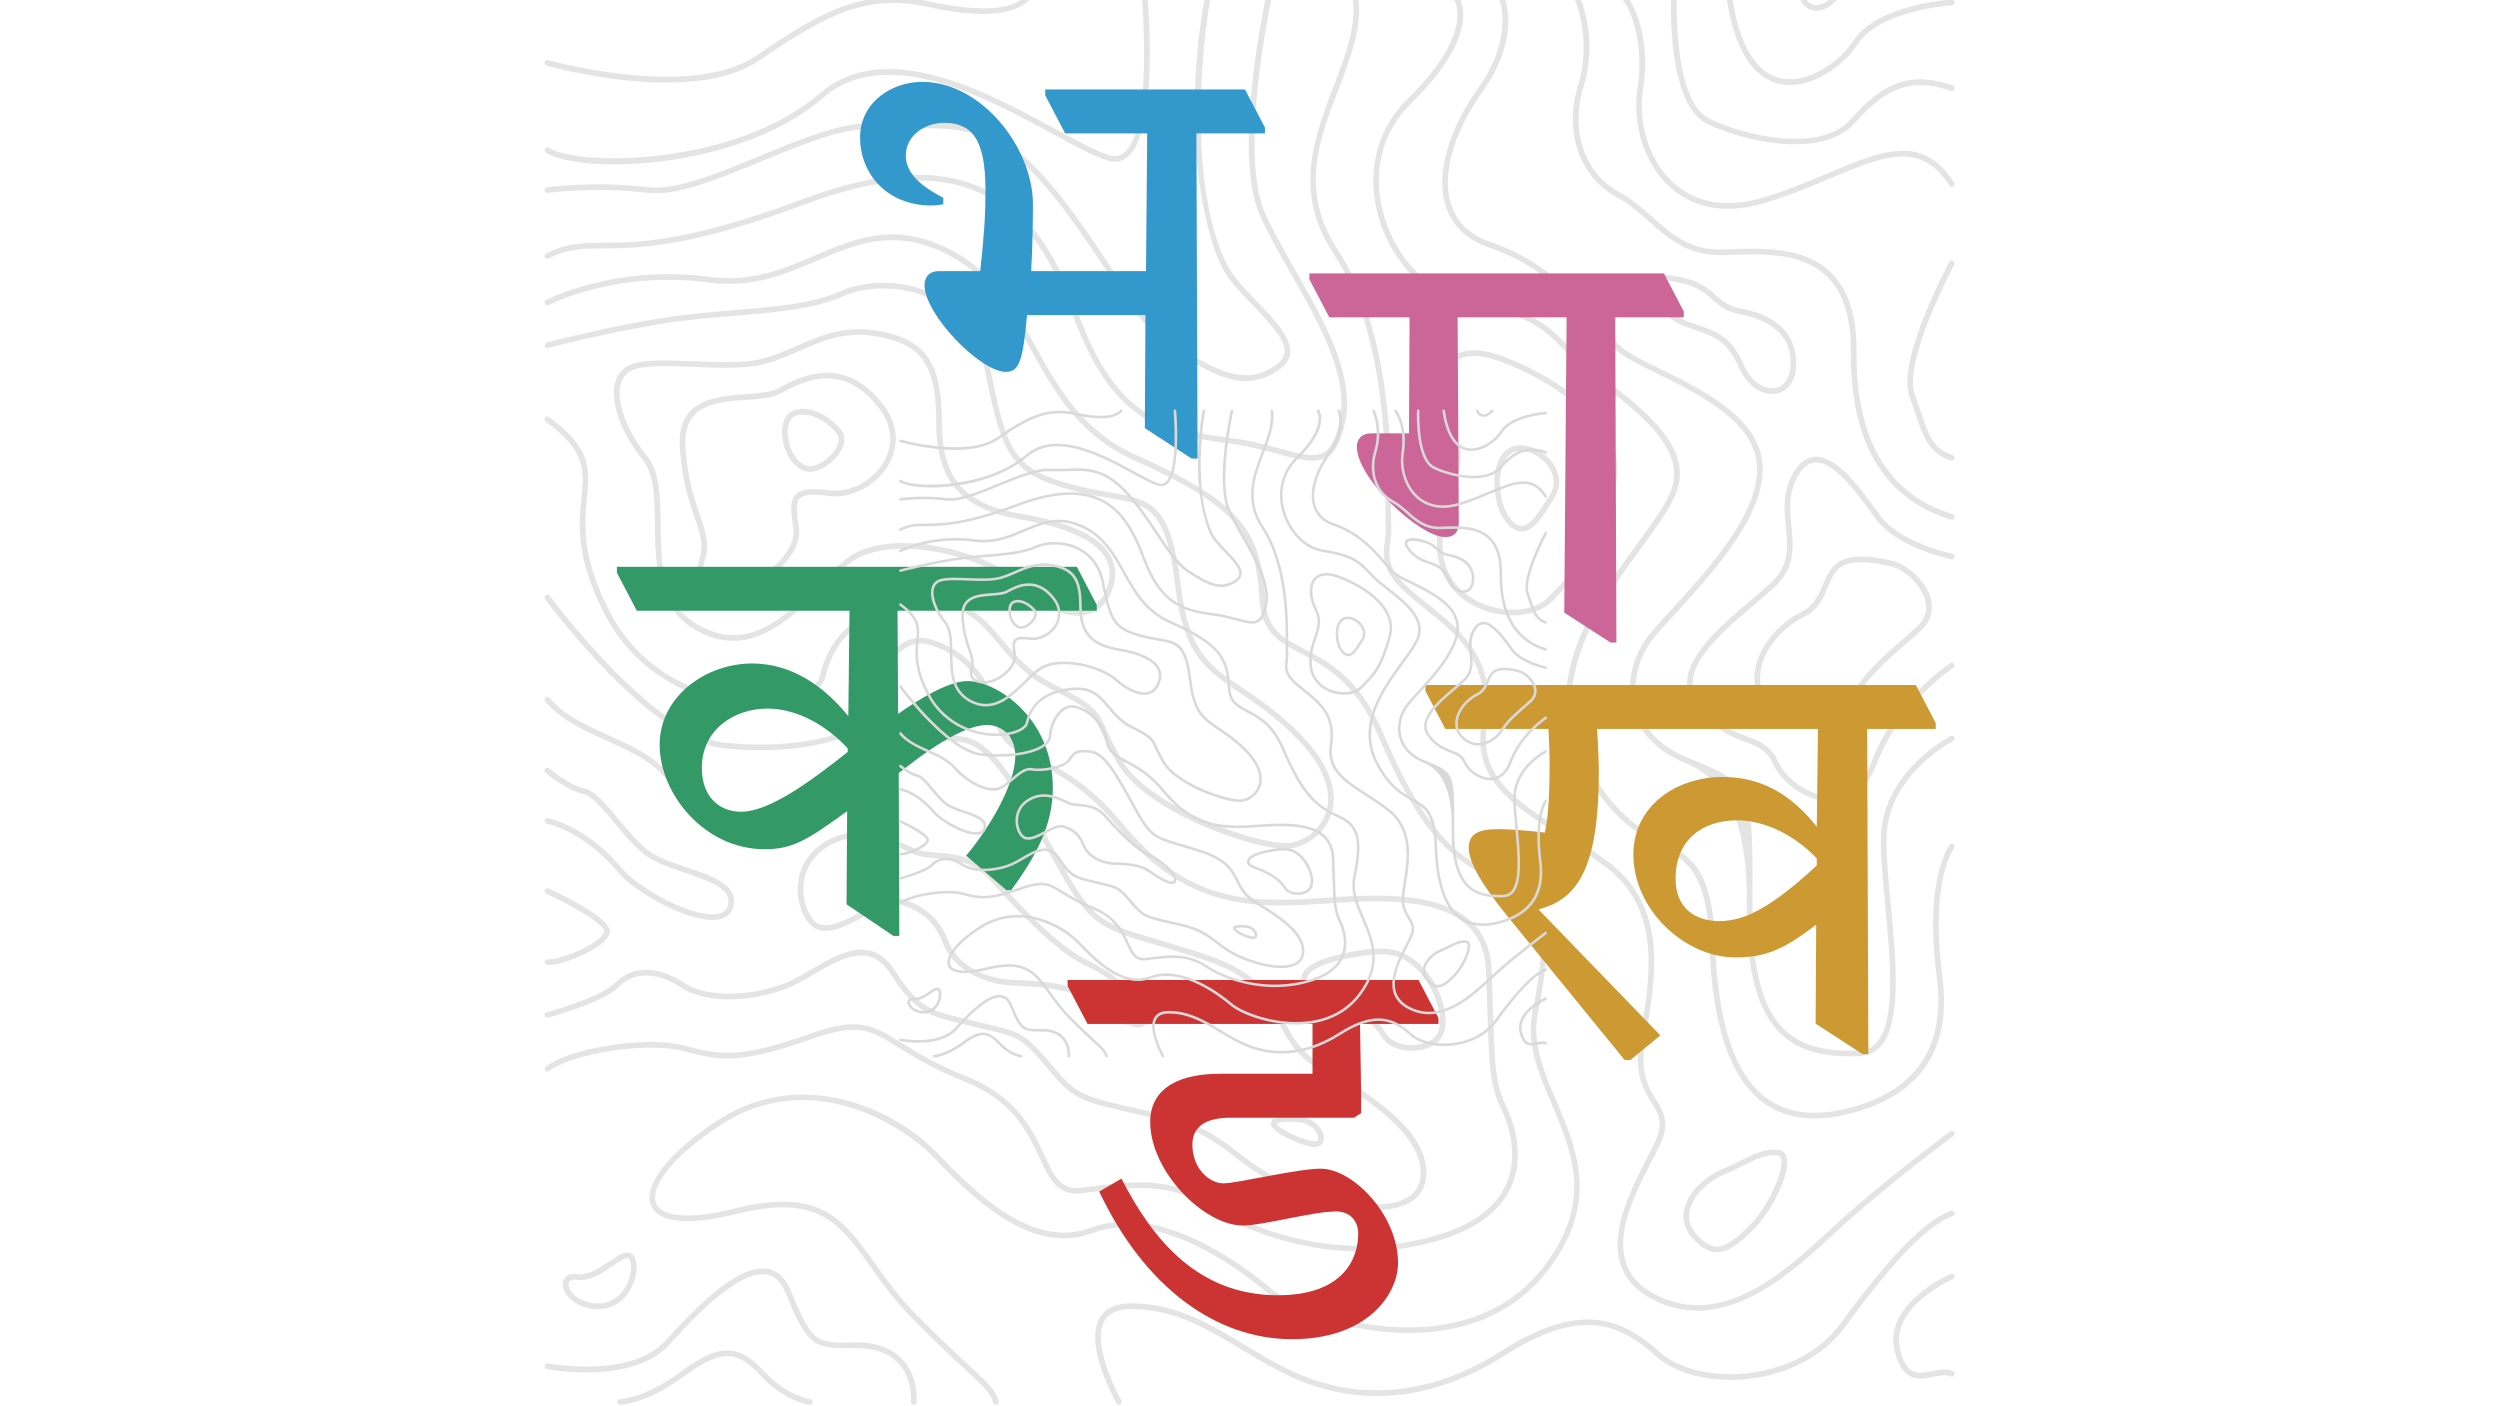 <?xml version="1.0" encoding="UTF-8"?><svg xmlns="http://www.w3.org/2000/svg" xmlns:xlink="http://www.w3.org/1999/xlink" viewBox="0 0 1920 1080"><defs><style>.cls-1{fill:none;}.cls-2{mask:url(#mask);}.cls-3,.cls-4{fill:#d9d9d9;}.cls-5{fill:#39c;}.cls-6{fill:#396;}.cls-7{clip-path:url(#clippath-17);}.cls-8{clip-path:url(#clippath-19);}.cls-9{clip-path:url(#clippath-11);}.cls-10{clip-path:url(#clippath-16);}.cls-11{clip-path:url(#clippath-18);}.cls-12{clip-path:url(#clippath-10);}.cls-13{clip-path:url(#clippath-15);}.cls-14{clip-path:url(#clippath-13);}.cls-15{clip-path:url(#clippath-14);}.cls-16{clip-path:url(#clippath-12);}.cls-17{clip-path:url(#clippath-31);}.cls-18{clip-path:url(#clippath-32);}.cls-19{clip-path:url(#clippath-33);}.cls-20{clip-path:url(#clippath-30);}.cls-21{clip-path:url(#clippath-27);}.cls-22{clip-path:url(#clippath-29);}.cls-23{clip-path:url(#clippath-26);}.cls-24{clip-path:url(#clippath-28);}.cls-25{clip-path:url(#clippath-20);}.cls-26{clip-path:url(#clippath-21);}.cls-27{clip-path:url(#clippath-22);}.cls-28{clip-path:url(#clippath-23);}.cls-29{clip-path:url(#clippath-24);}.cls-30{clip-path:url(#clippath-25);}.cls-31{clip-path:url(#clippath-1);}.cls-32{clip-path:url(#clippath-3);}.cls-33{clip-path:url(#clippath-4);}.cls-34{clip-path:url(#clippath-2);}.cls-35{clip-path:url(#clippath-7);}.cls-36{clip-path:url(#clippath-6);}.cls-37{clip-path:url(#clippath-9);}.cls-38{clip-path:url(#clippath-8);}.cls-39{clip-path:url(#clippath-5);}.cls-40{fill:#c33;}.cls-41,.cls-4{opacity:.71;}.cls-42{fill:#c69;}.cls-43{fill:#c93;}.cls-44{clip-path:url(#clippath);}</style><clipPath id="clippath"><rect class="cls-1" x="418" y="-5" width="374.61" height="69.63"/></clipPath><clipPath id="clippath-1"><rect class="cls-1" x="418" y="-5" width="467.45" height="133.45"/></clipPath><clipPath id="clippath-2"><rect class="cls-1" x="418" y="-5" width="574.79" height="298.82"/></clipPath><clipPath id="clippath-3"><rect class="cls-1" x="418" y="-5" width="618.31" height="359.74"/></clipPath><clipPath id="clippath-4"><rect class="cls-1" x="418" y="177.77" width="795.28" height="902.26"/></clipPath><clipPath id="clippath-5"><rect class="cls-1" x="418" y="972.69" width="287.58" height="107.34"/></clipPath><clipPath id="clippath-6"><rect class="cls-1" x="418" y="215.49" width="606.7" height="438.07"/></clipPath><clipPath id="clippath-7"><rect class="cls-1" x="418" y="456.28" width="748.86" height="507.7"/></clipPath><clipPath id="clippath-8"><rect class="cls-1" x="418" y="534.61" width="679.23" height="397.46"/></clipPath><clipPath id="clippath-9"><rect class="cls-1" x="418" y="586.83" width="148.32" height="121.85"/></clipPath><clipPath id="clippath-10"><rect class="cls-1" x="418" y="679.67" width="52.58" height="63.83"/></clipPath><mask id="mask" x="637.92" y="264.08" width="600" height="600" maskUnits="userSpaceOnUse"><g id="_71032cbbbd"><rect x="637.92" y="264.08" width="600" height="600"/></g></mask><clipPath id="clippath-11"><rect class="cls-1" x="687.92" y="314.08" width="500" height="500"/></clipPath><clipPath id="clippath-12"><rect class="cls-1" x="690.42" y="314.08" width="172.17" height="32"/></clipPath><clipPath id="clippath-13"><rect class="cls-1" x="690.42" y="314.08" width="214.83" height="61.33"/></clipPath><clipPath id="clippath-14"><rect class="cls-1" x="690.42" y="314.08" width="264.17" height="137.33"/></clipPath><clipPath id="clippath-15"><rect class="cls-1" x="690.42" y="314.08" width="284.17" height="165.33"/></clipPath><clipPath id="clippath-16"><rect class="cls-1" x="690.42" y="398.08" width="365.5" height="414.67"/></clipPath><clipPath id="clippath-17"><rect class="cls-1" x="690.42" y="763.42" width="132.17" height="49.33"/></clipPath><clipPath id="clippath-18"><rect class="cls-1" x="883.92" y="743.42" width="304" height="69.33"/></clipPath><clipPath id="clippath-19"><rect class="cls-1" x="959.92" y="314.08" width="228" height="465.33"/></clipPath><clipPath id="clippath-20"><rect class="cls-1" x="982.58" y="314.08" width="205.33" height="397.33"/></clipPath><clipPath id="clippath-21"><rect class="cls-1" x="1006.58" y="314.08" width="181.33" height="376"/></clipPath><clipPath id="clippath-22"><rect class="cls-1" x="1053.25" y="314.08" width="134.67" height="186.67"/></clipPath><clipPath id="clippath-23"><rect class="cls-1" x="1070.58" y="314.08" width="117.33" height="77.33"/></clipPath><clipPath id="clippath-24"><rect class="cls-1" x="1170.58" y="407.42" width="17.33" height="72"/></clipPath><clipPath id="clippath-25"><rect class="cls-1" x="1087.92" y="314.08" width="100" height="53.33"/></clipPath><clipPath id="clippath-26"><rect class="cls-1" x="1106.58" y="314.08" width="81.33" height="33.33"/></clipPath><clipPath id="clippath-27"><rect class="cls-1" x="1093.25" y="476.75" width="94.67" height="122.67"/></clipPath><clipPath id="clippath-28"><rect class="cls-1" x="690.42" y="415.42" width="278.83" height="201.33"/></clipPath><clipPath id="clippath-29"><rect class="cls-1" x="690.42" y="526.08" width="344.17" height="233.33"/></clipPath><clipPath id="clippath-30"><rect class="cls-1" x="690.42" y="562.08" width="312.17" height="182.67"/></clipPath><clipPath id="clippath-31"><rect class="cls-1" x="690.42" y="586.08" width="68.17" height="56"/></clipPath><clipPath id="clippath-32"><rect class="cls-1" x="690.42" y="628.75" width="24.17" height="29.33"/></clipPath><clipPath id="clippath-33"><rect class="cls-1" x="1165.25" y="764.75" width="22.67" height="38.67"/></clipPath></defs><g id="pat_ja"><g class="cls-41"><g class="cls-44"><path class="cls-3" d="M419.81,50.38c2.88.8,46.92,13.06,91.92,13.06,26.18,0,52.66-4.15,71.57-17.1,54.01-37,83.93-50.87,129.32-41,40.22,8.76,66.61,6.81,78.42-5.72.84-.87.79-2.24-.08-3.07-.87-.83-2.28-.79-3.08.09-10.7,11.34-35.7,12.83-74.32,4.45-50.89-11.07-84.1,8.35-132.73,41.67-49.7,34.07-158.72,3.74-159.81,3.43-1.16-.33-2.36.35-2.69,1.51-.35,1.16.33,2.36,1.48,2.69Z"/></g></g><g class="cls-41"><g class="cls-31"><path class="cls-3" d="M629.67,71.62c-64.8,55.85-185.95,56.48-208.07,41.87-1.01-.66-2.36-.4-3.01.61s-.4,2.36.61,3.04c8.53,5.63,27.9,9.1,52.4,9.1,48.59,0,117.26-13.69,160.93-51.33,48.2-41.52,125.27.42,176.3,28.16,17.33,9.43,32.31,17.58,42.4,20.39,5.63,1.58,10.65.58,14.94-2.97,23.97-19.9,15.53-118.39,15.15-122.56-.11-1.2-1.16-2.07-2.36-1.98-1.2.1-2.1,1.16-1.99,2.36.09,1,8.62,100.36-13.6,118.83-3.14,2.62-6.74,3.32-10.96,2.14-9.61-2.69-24.39-10.72-41.48-20.05-52.1-28.32-130.79-71.11-181.27-27.62Z"/></g></g><g class="cls-41"><g class="cls-34"><path class="cls-3" d="M795.91,129.21c-35.61-36.72-64.36-35.74-97.62-34.6-9.15.31-18.6.63-28.56.15-22.91-1.16-55.28,12.21-86.58,25.14-31.53,12.99-64.13,26.44-84.92,23.92-41.83-5.04-77.76-.05-78.14,0-1.2.17-2.03,1.27-1.86,2.47.18,1.2,1.27,2.01,2.47,1.85.35-.03,35.74-4.95,77.01,0,21.92,2.65,53.58-10.41,87.09-24.23,30.87-12.73,62.75-25.9,84.71-24.8,10.15.5,19.7.17,28.93-.14,32.23-1.11,60.04-2.07,94.32,33.27,20.81,21.46,38.62,48.14,54.34,71.7,18.78,28.12,34.97,52.39,52.53,63.84,22.1,14.4,40.05,24.93,57.14,24.93,8.95,0,17.67-2.89,26.64-9.61,4.56-3.42,7.07-7.54,7.45-12.18.95-11.83-11.75-25.07-25.2-39.07-9.38-9.78-19.08-19.89-23.64-29.22-28.18-57.85-20.46-158.83-12.42-204.13.22-1.18-.59-2.31-1.78-2.53-1.19-.23-2.31.59-2.53,1.77-8.01,45.22-9.94,90.73-5.54,131.65,3.23,30.12,10.09,58.23,18.34,75.15,4.85,9.95,14.8,20.3,24.41,30.31,12.18,12.72,24.8,25.84,23.99,35.7-.28,3.41-2.14,6.38-5.72,9.04-23.8,17.86-46.63,5.45-78.77-15.5-16.81-10.96-32.79-34.88-51.28-62.61-15.79-23.66-33.74-50.52-54.8-72.27Z"/></g></g><g class="cls-41"><g class="cls-32"><path class="cls-3" d="M421.41,198.53c14.62-7.54,25.52-7.63,41.98-7.73,26.29-.2,65.98-.49,153.75-33.49,57.16-21.51,101.39-24.48,135.24-9.09,21.8,9.94,47.42,29.01,72.13,95.39,27.14,72.83,60.82,89.71,117.39,96.69,16.02,1.99,29.52,5.6,40.37,8.52,10.22,2.75,18.7,5.02,25.75,5.02,4.27,0,8.03-.83,11.38-2.9,6.58-4.11,10.89-12.67,13.91-27.78,7.14-35.74-17.15-78.31-38.58-115.89-8.85-15.5-17.21-30.17-23.21-43.77-20.5-46.44,4.77-163.7,5.04-164.88.26-1.18-.49-2.33-1.67-2.6-1.2-.27-2.33.48-2.6,1.65-1.07,4.87-25.83,119.83-4.76,167.59,6.09,13.81,14.49,28.56,23.42,44.16,21.04,36.9,44.93,78.73,38.1,112.85-2.73,13.64-6.53,21.57-11.94,24.93-7.21,4.48-18.29,1.51-33.67-2.62-10.98-2.95-24.65-6.62-40.98-8.62-55.99-6.92-87.31-22.72-113.84-93.88-14.19-38.08-34.12-79.46-74.43-97.83-34.95-15.91-80.28-12.96-138.58,8.98-87.02,32.75-126.28,33.03-152.24,33.23-16.48.14-28.4.23-43.97,8.22-1.07.54-1.48,1.87-.94,2.95.53,1.02,1.86,1.44,2.94.9Z"/></g></g><g class="cls-41"><g class="cls-33"><path class="cls-3" d="M972.3,992.07c19.21,16.26,76.22,36.5,128.97,30.59,37.79-4.24,67.6-20.55,88.6-48.45,38.47-51.14,21.09-91.95,5.77-127.93-9.89-23.21-19.23-45.15-14.47-68.4,13.13-64.22,6.63-88.53-27.87-104.01-31.79-14.27-56.91-30.59-91.08-110.97-17.88-42.09-41.64-54.58-60.72-64.62-16.56-8.71-28.54-15.03-29.78-37.65-2.86-51.52-17.53-74.8-98.68-110.97-41.49-18.49-59.63-51.09-77.19-82.59-16.28-29.24-33.11-59.45-68.44-76.61-41.18-20-70.5-7.51-101.55,5.72-23.95,10.19-48.71,20.76-80.61,16.5-73.4-9.78-125.32,17.49-125.83,17.75-1.07.57-1.46,1.9-.9,2.95.57,1.08,1.9,1.47,2.95.9.51-.26,51.22-26.87,123.19-17.26,33.08,4.41,58.41-6.38,82.9-16.82,30.11-12.82,58.56-24.93,97.95-5.8,34.1,16.57,49.86,44.87,66.55,74.82,17.91,32.14,36.4,65.37,79.24,84.46,79.69,35.53,93.29,56.88,96.1,107.22,1.41,25.09,14.96,32.23,32.12,41.25,18.47,9.71,41.47,21.8,58.74,62.48,31.86,74.98,55.47,96.26,93.31,113.25,32.45,14.56,38.15,36.81,25.37,99.16-5.02,24.6,4.56,47.13,14.73,71,15.59,36.62,31.73,74.46-5.24,123.59-20.24,26.9-49.04,42.64-85.58,46.75-55.92,6.27-110.27-16.56-125.66-29.59-18.73-15.84-84.03-66.01-137.4-45.91-45.55,17.16-89.95-28.56-116.48-55.85l-2.4-2.47c-31.7-32.55-102.24-66.02-166.69-24.84-37.93,24.15-58.86,50.8-52.21,66.31,5.65,13.16,29.02,15.39,65.76,6.27,62.7-15.55,78.56,6.67,102.55,40.34,8.69,12.18,18.56,26,31.99,39.64,20.19,20.48,33.73,32.92,42.68,41.16,13.15,12.09,17.12,15.74,19.84,23.92.31.92,1.16,1.48,2.07,1.48.25,0,.46-.05.7-.11,1.13-.39,1.77-1.61,1.37-2.77-3.09-9.26-7.62-13.41-21.04-25.75-8.93-8.2-22.42-20.63-42.53-41.01-13.18-13.38-22.95-27.05-31.55-39.11-24.14-33.84-41.57-58.31-107.15-42.04-48.19,11.94-58.5,1.35-60.7-3.76-4.66-10.82,9.15-34.51,50.48-60.92,69.6-44.5,139.97,2.38,161.22,24.21l2.4,2.47c23.05,23.73,59.21,60.97,98.97,60.96,7.29,0,14.7-1.25,22.16-4.07,51.18-19.28,114.8,29.69,133.08,45.15Z"/></g></g><g class="cls-41"><g class="cls-39"><path class="cls-3" d="M656.27,1030.95c-29.78.66-32.23.73-49.08-39.99-3.96-9.56-9.89-15.11-17.62-16.47-21.63-3.77-51.84,25.73-78.51,55.07-26.86,29.56-89.61,17.67-90.23,17.55-1.19-.24-2.35.54-2.56,1.72-.22,1.18.54,2.33,1.72,2.55,2.66.53,65.79,12.49,94.32-18.88,15.65-17.23,52.31-57.57,74.52-53.68,6.24,1.09,10.94,5.61,14.31,13.81,16.82,40.63,20.29,43.4,53.21,42.69,14.04-.35,25.4,3.49,32.89,11.02,7.18,7.21,10.79,17.67,10.44,30.25-.02,1.2.92,2.2,2.12,2.24h.06c1.18,0,2.14-.94,2.19-2.12.37-13.79-3.67-25.34-11.71-33.44-8.34-8.39-20.81-12.67-36.06-12.32Z"/></g></g><path class="cls-4" d="M622.25,1074.49c-.17-.02-17.7-2.38-35.11-21.11-20.04-21.6-34.97-21.66-63.86-.26-28.34,20.98-46.85,21.35-47.03,21.35-1.2,0-2.19.97-2.19,2.18s.99,2.19,2.19,2.19c.8,0,19.98-.26,49.65-22.2,29.76-22.03,41.49-18.12,58.06-.26,18.56,19.97,37,22.37,37.77,22.46.09,0,.17.02.26.02,1.09,0,2.03-.8,2.16-1.93.15-1.21-.7-2.29-1.9-2.44Z"/><path class="cls-4" d="M483.17,962.02c-4.02-.85-8.83,2.43-14.94,6.57-7.26,4.96-16.31,11.12-24.63,9.96-5.98-.84-8.78,1.59-9.92,3.12-1.92,2.6-1.98,6.27-.22,10.04,2.73,5.79,10.7,12.84,24.22,13.61.62.03,1.24.03,1.82.03,13.67,0,21.09-8.93,24.37-14.4,5.29-8.86,6.66-20.33,3.11-26.09-.92-1.55-2.21-2.52-3.82-2.84ZM480.16,988.71c-2.9,4.86-9.68,12.96-22.2,12.24-11.59-.66-18.3-6.39-20.5-11.11-1.05-2.26-1.14-4.35-.23-5.59.73-.99,2.14-1.51,4.05-1.51.54,0,1.13.03,1.77.12,10.02,1.38,19.8-5.3,27.69-10.65,4.6-3.14,9.36-6.38,11.55-5.92.28.07.63.22,1.02.85,2.38,3.86,1.71,13.45-3.14,21.55Z"/><path class="cls-4" d="M1499.7,933.97c1.13-.42,1.73-1.67,1.31-2.8-.42-1.13-1.68-1.72-2.8-1.3-19.98,7.26-46.89,34.78-84.71,86.58-15.46,21.18-41.83,35.15-72.37,38.29-26.74,2.75-52.25-3.56-66.56-16.45-30.47-27.54-62.78-38.21-121.52-.82-64.85,41.28-119.51,32.84-153.94,18.49-15.11-6.31-29.22-14.78-42.84-22.97-27.4-16.45-53.27-32.03-87.23-32.03h-.48c-11.71.05-19.79,3.82-24.06,11.22-12.16,21.01,11.88,63.71,12.92,65.53.4.69,1.13,1.11,1.9,1.11.37,0,.74-.09,1.07-.28,1.05-.59,1.42-1.92.83-2.97-.24-.42-23.83-42.35-12.92-61.17,3.45-5.96,10.28-9,20.31-9.04h.45c32.75,0,58.12,15.27,84.97,31.4,13.78,8.27,28.01,16.83,43.43,23.24,35.39,14.77,91.52,23.46,157.97-18.83,56.6-36.03,86.43-26.57,116.26.37,15.2,13.7,41.99,20.46,69.91,17.57,31.77-3.28,59.26-17.87,75.45-40.06,37.25-51.09,63.52-78.12,82.64-85.07Z"/><path class="cls-4" d="M1064.04,389.71c-.06,6.81-.1,11.75.11,14.45.33,4.11-.17,7.96-.66,11.66-1.53,11.81-3.09,24.04,21.07,43.8,2.63,2.15,5.27,4.25,7.89,6.35,28.34,22.71,52.79,42.29,45.31,90.41-6.57,42.16,22.55,60.96,59.41,84.76,11.92,7.71,24.27,15.67,36.69,25.22,41.51,31.86,33.32,82.88,27.33,120.14-1.2,7.54-2.36,14.65-2.95,20.85-1.92,20,4.68,30.72,9.96,39.32,4.6,7.48,8.25,13.41,5.52,23.38-1.3,4.78-5.07,12.07-9.41,20.52-15.94,30.96-42.62,82.78,4.88,107.41,11.64,6.03,23.15,8.6,34.35,8.6,41,0,78.18-34.29,104.71-58.77,3.42-3.16,6.7-6.18,9.83-9,33.86-30.41,81.65-66.08,82.14-66.43.95-.71,1.16-2.1.43-3.06-.73-.95-2.1-1.18-3.06-.43-.48.35-48.45,36.15-82.43,66.67-3.13,2.82-6.43,5.86-9.87,9.04-34.87,32.16-82.61,76.19-134.1,49.51-43.66-22.62-19.22-70.1-3.04-101.54,4.45-8.67,8.32-16.15,9.73-21.35,3.21-11.79-1.27-19.11-6.03-26.81-5.21-8.47-11.11-18.05-9.32-36.6.59-6.05,1.72-13.1,2.92-20.59,6.15-38.34,14.61-90.86-29-124.3-12.57-9.64-24.98-17.66-36.98-25.41-35.55-22.95-63.6-41.07-57.47-80.4,7.89-50.61-18.71-71.92-46.87-94.49-2.61-2.1-5.22-4.19-7.84-6.33-22.29-18.23-20.98-28.25-19.49-39.87.5-3.94,1.02-8.03.67-12.57-.19-2.54-.15-7.39-.1-14.09.33-36.69,1.16-134.18-40.9-197.84-29.58-44.8-14.26-84.76.54-123.38,9.39-24.47,18.26-47.59,15.22-70.69-.15-1.2-1.25-2.03-2.44-1.87-1.2.15-2.04,1.25-1.88,2.44,2.88,21.99-5.79,44.61-14.96,68.56-14.49,37.81-30.94,80.69-.11,127.34,41.32,62.57,40.48,159.06,40.17,195.4Z"/><path class="cls-4" d="M1124.85,233.81c50.54,8.2,59.41,17.4,78.86,37.51,1.84,1.89,3.77,3.91,5.82,6.01,6.01,6.11,14.52,12.78,23.54,19.87,27.16,21.31,60.98,47.83,50.74,78.09-3.84,11.33-14.38,25.8-26.61,42.57-32.38,44.39-76.7,105.19-42.12,170.74,20.99,39.78,42.36,51.54,59.5,60.97,21.14,11.64,36.42,20.05,38.34,76.81,2.06,60.63,15.62,100.95,40.33,119.85,11.13,8.52,24.58,12.77,40.22,12.77,7.64,0,15.79-1.02,24.42-3.06,56.45-13.32,81.29-49.01,73.84-106.1-5.77-44.17-2.45-80.17,9.12-98.75.63-1.02.33-2.38-.69-3.01-1.03-.63-2.38-.33-3.01.7-12.07,19.44-15.64,56.46-9.73,101.63,7.09,54.49-16.61,88.58-70.5,101.28-25,5.89-45.52,2.88-60.98-8.93-23.63-18.05-36.62-57.26-38.62-116.52-2.02-59.25-18.19-68.15-40.59-80.47-16.66-9.17-37.37-20.57-57.75-59.19-33.3-63.11,10.11-122.65,41.79-166.11,12.44-17.06,23.19-31.79,27.22-43.76,11.24-33.18-23.92-60.78-52.18-82.94-8.88-6.98-17.29-13.58-23.11-19.47-2.05-2.1-3.97-4.09-5.8-5.98-19.51-20.19-29.32-30.35-81.31-38.8-26.82-4.36-51.72-29.03-61.93-61.41-10.62-33.62-3.2-66.06,20.36-89.01,55.37-53.94,36.92-81.08,36.09-82.22-.7-.99-2.05-1.2-3.04-.51-.99.7-1.2,2.05-.52,3.04.05.07,4.25,6.29,2.12,18.64-2.02,11.64-10.2,31.14-37.71,57.92-24.4,23.8-32.43,58.74-21.48,93.45,10.65,33.91,36.94,59.78,65.37,64.4Z"/><path class="cls-4" d="M1110.33,158.34c4.93,15.29,16.28,26.04,33.77,31.95,42.67,14.4,68.95,45.63,86.35,66.27,3.54,4.22,6.6,7.84,9.43,10.9,5.77,6.24,18.56,12.53,33.41,19.8,29.29,14.39,69.4,34.08,75.34,64.78,7.23,37.37-36.34,84.88-65.19,116.3-6.53,7.12-12.18,13.28-16.34,18.35-13.18,16.07-18.38,37.78-13.55,56.67,3.41,13.32,13.29,31.55,41.05,42.72q47.08,18.95,46.99,103.75v11.22c0,45.57,8.43,75.88,25.76,92.7,15.12,14.65,35.15,17.49,53.8,17.49,2.28,0,4.54-.05,6.75-.11,6.74-.22,12.35-2.79,16.68-7.68,16.15-18.31,11.55-66.72,7.49-109.42-1.9-20.02-3.72-38.93-3.13-52.42,2.03-47.16,50.48-72.15,50.99-72.42,1.07-.54,1.5-1.86.95-2.92-.54-1.08-1.85-1.51-2.92-.96-.5.26-51.23,26.37-53.35,76.13-.59,13.77,1.22,32.83,3.14,53,3.98,41.83,8.49,89.23-6.41,106.13-3.54,4.01-7.98,6.05-13.54,6.2-19.49.61-41.61-.85-57.38-16.14-16.44-15.96-24.46-45.25-24.46-89.57v-11.22c.09-86.11.09-87.75-49.7-107.81-26.08-10.51-35.31-27.42-38.45-39.75-4.5-17.55.37-37.79,12.7-52.82,4.08-4.98,9.69-11.08,16.18-18.15,29.43-32.08,73.9-80.54,66.24-120.08-6.36-32.84-47.6-53.08-77.73-67.86-14.45-7.09-26.91-13.2-32.12-18.83-2.74-2.99-5.78-6.6-9.29-10.74-17.71-21.02-44.48-52.81-88.29-67.62-16.11-5.43-26.55-15.23-31.03-29.14-8.67-26.9,6.55-62.03,23.69-85.91,30.51-42.58,17.6-72.6,17.03-73.84-.5-1.09-1.79-1.59-2.88-1.09-1.1.48-1.6,1.79-1.12,2.88.14.28,12.36,29.12-16.59,69.51-17.7,24.74-33.4,61.33-24.25,89.78Z"/><path class="cls-4" d="M1241.87,151.59c9.02,4.86,16.77,11.7,24.24,18.31,15.04,13.29,30.56,27.03,57.45,26.09l4.45-.17c24.84-.96,55.76-2.16,75.08,16.57,12.42,12.06,18.63,31.48,18.4,57.77-.59,69.75,25.26,113.13,76.84,128.92.22.06.43.08.63.08.94,0,1.79-.61,2.1-1.54.35-1.17-.31-2.38-1.44-2.73-49.5-15.15-74.32-57.12-73.75-124.7.24-27.52-6.4-48.02-19.72-60.94-20.66-20.05-52.62-18.8-78.3-17.81l-4.45.17c-25.02.92-39.32-11.68-54.39-25-7.66-6.77-15.58-13.77-25.07-18.88-27.07-14.59-38.18-47.34-27.66-81.53,11.33-36.81-2.6-67.72-3.18-69.03-.5-1.1-1.81-1.58-2.9-1.08-1.09.51-1.58,1.79-1.07,2.91.12.29,13.81,30.69,2.98,65.91-11.17,36.28.79,71.08,29.76,86.67Z"/><path class="cls-4" d="M1257.55,68.08c-4.33,28.58,6.06,59.31,25.87,76.47,9.17,7.96,23.38,15.83,43.77,15.83,8.28,0,17.58-1.3,27.95-4.43,18.76-5.63,35.7-12.75,50.66-19.02,41.51-17.4,68.92-28.91,91.33,5.53.66,1,2.01,1.28,3.01.62,1-.65,1.29-2.01.63-3-24.39-37.49-54.71-24.76-96.68-7.16-14.85,6.22-31.69,13.29-50.21,18.86-34.04,10.24-55.56-.07-67.62-10.52-18.71-16.23-28.51-45.38-24.41-72.53,7.07-46.63-11.55-70.93-12.35-71.96-.75-.94-2.12-1.11-3.06-.37-.94.75-1.11,2.12-.37,3.06.2.24,18.26,23.97,11.49,68.62Z"/><path class="cls-4" d="M1499.98,200.3c-1.07-.57-2.38-.18-2.95.9-1.65,3.09-40.6,76.14-30.56,103.38,1.75,4.74,3.25,9.19,4.59,13.12,6.24,18.44,10.35,30.64,27.27,36.02.22.07.43.11.66.11.92,0,1.79-.59,2.07-1.53.37-1.16-.26-2.38-1.42-2.75-14.81-4.69-18.23-14.85-24.46-33.25-1.34-3.94-2.87-8.44-4.61-13.23-9.36-25.4,29.94-99.06,30.33-99.79.54-1.08.16-2.4-.92-2.97Z"/><path class="cls-4" d="M1310.58,94.87c15.88,7.92,43.02,15.93,67.91,15.93,18.45,0,35.65-4.39,46.14-16.45,24.17-27.82,44.8-34.72,73.62-24.61,1.13.4,2.38-.19,2.78-1.33s-.19-2.38-1.34-2.78c-30.82-10.82-52.79-3.58-78.35,25.85-23.06,26.55-82.23,12.75-108.77-.52-27.82-13.91-24.76-91.95-24.72-92.75.05-1.2-.87-2.22-2.1-2.27-1.25-.02-2.23.87-2.28,2.1-.15,3.32-3.23,81.67,27.12,96.83Z"/><path class="cls-4" d="M1366.7,64.41c2.69.59,5.37.85,8.06.85,21.78,0,43.36-17.66,52.15-31.41,16.73-26.07,71.63-29.79,72.18-29.82,1.2-.07,2.12-1.12,2.05-2.32-.06-1.2-1.07-2.13-2.31-2.05-2.33.16-57.68,3.89-75.59,31.83-9.6,14.98-34.25,33.27-55.62,28.65-19.06-4.13-31.92-25.68-37.23-62.33-.18-1.2-1.27-2.04-2.47-1.86-1.2.17-2.01,1.28-1.86,2.47,7.06,48.81,25.99,62.83,40.64,65.99Z"/><path class="cls-4" d="M1391.49,7.81c1.03.28,2.19.45,3.49.45,4.17,0,9.72-1.87,16.23-8.6.83-.87.8-2.24-.05-3.07-.87-.84-2.24-.82-3.08.05-5.59,5.78-10.94,8.18-15.44,6.96-3.28-.9-5.54-3.67-6.09-5.96-.28-1.18-1.46-1.89-2.64-1.61-1.18.28-1.9,1.46-1.62,2.64.83,3.4,4.06,7.75,9.19,9.15Z"/><path class="cls-4" d="M1302.7,543.92c13.32,16.59,26.37,21.52,36.88,25.5,9.64,3.65,17.29,6.55,22.01,17.16,6.31,14.2,25.5,29,44.37,29,.32,0,.67,0,1-.02,10.83-.31,25.61-5.59,34.5-29.1,17.81-47.03,58.27-73.21,58.69-73.47,1.02-.66,1.3-1.98.68-3.01-.66-1.02-2.02-1.3-3.01-.67-.42.26-42.08,27.15-60.41,75.58-6.38,16.81-16.92,25.9-30.54,26.29-17.55.5-35.41-13.26-41.27-26.4-5.45-12.26-14.26-15.61-24.44-19.47-10.53-4-22.47-8.51-35.03-24.17-19.96-24.86,12.74-52.61,41.59-77.08,5.29-4.48,10.27-8.71,14.74-12.77,16.57-15.06,14.96-31.33,13.38-47.08-1.27-12.73-2.57-25.88,5.33-39.24,3.8-6.43,8.06-9.63,13.03-9.85,14.63-.57,33.25,25.22,44.32,40.67l1.75,2.43c16,22.22,56.55,30.97,58.25,31.35,1.18.24,2.33-.5,2.58-1.68.24-1.18-.51-2.33-1.69-2.58-.39-.08-40.6-8.77-55.61-29.62l-1.72-2.43c-12.18-16.99-30.5-42.51-47.36-42.51-.24,0-.48,0-.71.02-6.46.28-12.06,4.33-16.59,11.99-8.65,14.59-7.28,28.47-5.92,41.9,1.52,15.34,2.97,29.83-11.97,43.4-4.41,4.01-9.37,8.2-14.63,12.66-28.89,24.56-64.82,55.04-42.18,83.23Z"/><path class="cls-4" d="M1452.97,430.6c-38.68-8.86-46.15,1.6-53.14,18.59-3.21,7.82-6.55,15.91-16.38,20.81-18.97,9.47-33.34,27.71-35.7,45.39-1.63,12.21,2.43,23.05,11.75,31.41,7.92,7.09,17.01,10.77,26.51,10.77,1.68,0,3.35-.11,5.07-.35,16.87-2.29,30.54-15.04,37.11-25.26,9.15-14.23,19.73-23.49,34.41-36.31,3.84-3.35,7.92-6.91,12.3-10.85,9.62-8.67,9.6-18.36,7.9-24.98-3.73-14.23-18.43-26.61-29.83-29.22ZM1471.93,481.57c-4.35,3.91-8.43,7.47-12.25,10.81-14.37,12.55-25.73,22.48-35.2,37.22-6.06,9.43-18.62,21.2-34.01,23.3-10.15,1.37-19.58-1.77-28.06-9.35-8.2-7.33-11.76-16.87-10.35-27.57,2.18-16.31,15.58-33.2,33.32-42.07,11.29-5.63,15.08-14.89,18.45-23.06,4.25-10.37,7.85-19.1,25.5-19.1,5.82,0,13.19.95,22.62,3.12,9.95,2.27,23.3,13.55,26.55,26.07,2.1,7.91-.14,14.85-6.57,20.64Z"/><path class="cls-4" d="M1379.1,284.64c1.33-9.12,2.24-39.49-41.28-47.46-10.53-1.93-14.85-5.84-19.87-10.35-6.4-5.77-13.67-12.3-34.72-15.36-11.79-1.7-18.49.26-19.91,5.89-2.64,10.46,17.25,28.43,30.72,33.34,2.53.92,4.95,1.75,7.25,2.54,15.21,5.19,25.28,8.6,34.15,28.92,6.27,14.35,16.99,20.41,25.67,20.41.82,0,1.6-.03,2.38-.15,8.32-1.16,14.18-7.8,15.62-17.79ZM1339.42,280.4c-9.62-22.08-21-25.95-36.74-31.3-2.27-.79-4.67-1.6-7.16-2.52-13.21-4.81-29.67-21.37-27.97-28.16.52-2.1,3.45-3.18,8.23-3.18,1.97,0,4.24.17,6.81.54,19.74,2.86,26.2,8.67,32.42,14.28,5.29,4.76,10.27,9.24,22.01,11.39,10.05,1.84,42.43,10.35,37.75,42.55-1.18,8.08-5.5,13.21-11.9,14.06-7.4,1.02-17.51-4.09-23.45-17.67Z"/><path class="cls-4" d="M1103.93,425.04c1.9,20.24,15.62,36.68,36.73,43.97,7,2.43,14.19,3.58,21.04,3.58,12.53,0,23.91-3.91,30.85-11.24,1.93-2.03,3.76-3.93,5.51-5.75,17.53-18.18,27.2-28.23,41.87-78.78,16.42-56.57-59.69-94.77-90.41-104.74-21.53-6.98-32.59-.83-38.1,5.56-9.83,11.42-9.41,32.34,1.07,53.25,8.67,17.34,4.44,29.74-.91,45.46-4.5,13.15-9.56,28.04-7.65,48.68ZM1116.37,328.94c-9.52-19.06-10.19-38.54-1.65-48.45,4.08-4.74,10-7.12,17.46-7.12,4.71,0,10.06.96,15.97,2.86,15.82,5.13,41.24,16.99,60.73,33.48,24.48,20.72,33.5,42.87,26.84,65.87-14.39,49.53-23.78,59.29-40.83,76.98-1.77,1.82-3.6,3.73-5.52,5.76-9.61,10.15-29.03,12.84-47.29,6.55-19.44-6.7-32.07-21.75-33.79-40.23-1.84-19.74,3.05-34.15,7.4-46.88,5.45-16,10.18-29.84.69-48.81Z"/><path class="cls-4" d="M1168.67,408.23c.31,0,.61-.02.9-.05,8.6-.73,15.23-11.4,21.68-21.72.92-1.48,1.82-2.95,2.72-4.36,4.02-6.27,4.64-13.62,1.73-20.72-3.65-8.98-12.65-16.51-22.36-18.78-9.12-2.12-16.64.87-21.14,8.42-7.82,13.12-5.22,39.3,5.07,50.92,3.68,4.19,7.54,6.29,11.4,6.29ZM1155.98,353.3c2.78-4.64,6.73-6.97,11.81-6.97,1.45,0,2.98.2,4.59.57,8.39,1.95,16.14,8.43,19.3,16.16,1.67,4.06,2.78,10.28-1.35,16.73-.92,1.44-1.84,2.9-2.78,4.41-5.59,8.98-11.92,19.14-18.34,19.66-2.78.25-5.61-1.33-8.65-4.77-8.32-9.42-12.04-33.3-4.59-45.78Z"/><path class="cls-4" d="M1365.55,883.03c-10.72-.85-18.88,3.3-28.33,8.08-4.52,2.29-9.17,4.65-14.77,6.9-11.9,4.76-25.65,16.68-28.92,30.28-1.93,7.92,0,15.46,5.54,21.83,6.66,7.65,12.66,11.33,18.93,11.59.25,0,.49.02.73.02,9.24,0,17.91-7.62,27.42-16.81,14.34-13.85,29.97-45.15,25.71-57-1.07-2.92-3.3-4.66-6.31-4.9ZM1343.09,941.77c-10.7,10.32-17.86,15.82-24.91,15.56-4.99-.22-10.01-3.42-15.83-10.11-4.62-5.33-6.18-11.36-4.61-17.92,2.91-12.04,15.73-23.02,26.31-27.25,5.77-2.31,10.74-4.83,15.13-7.05,8.43-4.28,15.24-7.73,23.56-7.73.8,0,1.61.02,2.47.09,1.3.1,2.07.69,2.53,2.01,3.28,9.15-10.79,39.02-24.65,52.4Z"/><path class="cls-4" d="M1012.87,763.87c21.99,7.34,40.41,19.7,48.07,32.3,4.1,6.72,12.94,10.85,23.21,10.85h.74c10.37-.19,19.08-4.39,22.71-10.91,7.73-13.88-2.1-43.36-19.11-57.33-15.08-12.4-28.05-12.47-57-6.48-19.96,4.13-31.69,11.03-32.14,18.88-.19,3.67,1.98,8.86,13.52,12.7ZM1032.41,736.56c12-2.48,20.87-3.68,27.9-3.68,11.46,0,18.05,3.18,25.43,9.28,13.76,11.3,25.2,38.98,18.06,51.82-2.84,5.09-10.29,8.49-18.98,8.67-8.99.19-16.74-3.16-20.15-8.74-8.16-13.42-27.48-26.52-50.41-34.17-6.86-2.29-10.7-5.3-10.53-8.3.26-4.53,9.24-10.87,28.67-14.89Z"/><path class="cls-4" d="M1009.53,880.92c3.6,0,5.37-1.68,6.13-2.77,1.62-2.31,1.58-5.63-.09-9.15-2.33-4.92-8.42-10.86-17.86-11.49-14.82-1-21.33.49-21.7,4.98-.62,7.77,24.78,17.62,32.3,18.37.41.03.83.06,1.22.06ZM980.38,862.95c.5-.42,3.38-2.01,17.02-1.09,7.08.48,12.23,4.86,14.22,9.01.94,1.95,1.11,3.82.45,4.74-.68.99-2.4.96-3.37.87-8.86-.85-27.39-10.26-28.33-13.53Z"/><g class="cls-41"><g class="cls-36"><path class="cls-3" d="M464.23,471.41c28.54,55.52,86.48,74.82,131.16,69.3,21.06-2.6,36.16-10.68,38.47-20.59,7.9-33.86,32.62-51.91,75.54-55.19,30.48-2.33,43.01,12.56,57.54,29.78,9.83,11.65,20.95,24.84,39.07,33.9,31.55,15.79,32.99,18.91,39.96,33.98,2.69,5.84,6.02,13.08,11.98,23.32,21.93,37.68,102.78,65.99,129.28,65.99.57,0,1.11-.01,1.63-.03,11.88-.61,27.01-9.3,32.94-24.74,9.75-25.28-10.78-51.02-23.86-64.12-16.51-16.53-30.92-26.18-43.61-34.69-25.05-16.79-41.59-27.89-47.39-78.51-7.32-63.64-23.37-66.38-55.35-71.83-7.28-1.25-15.5-2.64-24.65-5-47.6-12.23-53.17-23.63-66.23-89.09-6.58-33.07-26.11-49.3-41.33-57.06-26.21-13.41-56.53-11.12-73.57-3.32-21.09,9.62-51.34,12.16-83.36,14.82-13.86,1.16-28.21,2.33-41.96,4.17-44.54,5.89-100.06,20.36-100.62,20.52-1.16.31-1.86,1.51-1.55,2.66s1.51,1.85,2.66,1.54c.54-.15,55.82-14.54,100.1-20.41,13.64-1.81,27.92-2.99,41.75-4.15,32.42-2.71,63.03-5.24,84.82-15.2,16.13-7.38,44.84-9.5,69.77,3.25,20.57,10.53,34.08,29.22,39.04,54.03,13.32,66.77,19.67,79.69,69.4,92.46,9.33,2.4,17.67,3.82,25.02,5.07,30.77,5.26,44.81,7.64,51.74,68.03,6.05,52.64,23.25,64.17,49.32,81.63,12.53,8.41,26.74,17.93,42.95,34.15,21.31,21.33,29.43,42.44,22.88,59.47-5.28,13.69-18.62,21.4-29.1,21.94-21.44,1.1-105.09-26.26-126.89-63.79-5.86-10.06-9.16-17.2-11.8-22.95-7.29-15.82-9.03-19.58-41.96-36.04-17.3-8.65-27.66-20.94-37.68-32.82-14.68-17.37-28.49-33.79-61.22-31.31-44.46,3.39-71.2,23.08-79.48,58.56-1.86,7.99-15.83,14.91-34.76,17.25-43.23,5.33-99.18-13.29-126.77-66.95-21.54-41.94-19.16-66.87-17.27-86.92,2.12-22.25,3.65-38.32-29.15-62.31-.97-.71-2.33-.5-3.05.48-.73.99-.51,2.35.48,3.06,30.79,22.53,29.43,36.79,27.38,58.39-2.01,20.56-4.45,46.19,17.69,89.27Z"/></g></g><path class="cls-4" d="M502.97,402.68c.33,30.55.68,65.15,33.52,82.44,9.36,4.93,18.2,7.03,26.59,7.03,26.96,0,49.04-21.61,67.67-39.85,9.45-9.25,18.38-17.98,26.77-22.91,29.84-17.6,94.88-3.6,121.63,19.68,20.93,18.23,41.28,26.6,55.85,22.97,8.7-2.19,15.08-8.41,18.97-18.56,3.8-9.93,3.4-18.99-1.16-26.98-8.54-14.91-31.22-25.57-67.46-31.65-44.22-7.45-61.57-26.77-61.9-68.99-.31-41.24-7.56-63.6-46.37-71.28-27.31-5.42-45.24,2.38-64.21,10.65-7.82,3.41-15.92,6.92-24.92,9.61-14.28,4.24-35.14,3.42-55.34,2.62-23.52-.94-43.85-1.75-52.82,5.13-4.62,3.56-7.38,8.7-8.14,15.37-1.76,14.91,6.83,36.53,21.87,55.04,9.07,11.15,9.26,29.86,9.45,49.68ZM475.99,298.48c.63-5.43,2.82-9.6,6.46-12.42,5-3.84,15.38-4.85,27.97-4.85,6.86,0,14.35.31,22.01.61,20.55.82,41.82,1.67,56.77-2.79,9.26-2.75,17.47-6.33,25.42-9.78,18.31-7.99,35.63-15.53,61.62-10.37,36.06,7.16,42.57,27.31,42.85,67.04.33,44.25,19.33,65.47,65.53,73.24,34.39,5.79,56.66,15.98,64.39,29.52,3.89,6.79,4.17,14.61.87,23.25-3.34,8.7-8.71,14.05-15.94,15.87-12.99,3.23-32.38-5-51.91-22.03-13.67-11.9-36.76-21.7-61.81-26.19-26.62-4.81-50.28-2.61-64.91,6.02-8.84,5.22-17.97,14.13-27.59,23.58-24.6,24.1-52.52,51.39-89.16,32.07-30.53-16.09-30.86-47.88-31.18-78.61-.23-20.61-.42-40.07-10.41-52.38-14.13-17.38-22.54-38.2-20.94-51.79Z"/><path class="cls-4" d="M533.41,397.09c4.3,12.51,7.14,20.78,3.75,31.88-2.07,6.81-1.46,12.44,1.84,16.75,5.98,7.83,18.85,8.27,21.68,8.27h.5c13.78-.02,30.63-8.69,41.94-21.58,7.86-8.95,11.59-18.43,10.53-26.65-.15-1.25-.33-2.45-.48-3.63-1.22-9.01-2.21-16.13,1.07-19.38,2.97-2.96,9.85-3.56,21.59-1.88,17.67,2.53,37.34-7.64,46.79-24.2,8.62-15.11,6.74-32.29-5.13-47.16-30.5-38.12-64.1-19.87-80.26-11.09-5.35,2.91-14.45,3.58-24.08,4.28-23.9,1.75-53.66,3.96-51.04,41.55,1.75,25.02,7.05,40.43,11.31,52.83ZM573.47,307.1c10.11-.74,19.65-1.44,25.83-4.81,8.71-4.74,21.42-11.63,35.68-11.63,12.41,0,25.96,5.21,39.09,21.61,14.68,18.34,9.28,34.34,4.76,42.27-8.45,14.8-26.65,24.27-42.38,22.02-13.41-1.92-21.21-.95-25.31,3.11-4.82,4.78-3.71,12.86-2.31,23.07.16,1.16.33,2.36.49,3.6.92,6.99-2.45,15.22-9.47,23.21-10.4,11.83-26.31,20.08-38.71,20.08h-.07c-.11,0-13.38.31-18.62-6.57-2.38-3.12-2.75-7.43-1.12-12.81,3.81-12.47.61-21.72-3.8-34.59-4.17-12.14-9.36-27.27-11.07-51.7-2.31-33.25,22.78-35.11,47.03-36.88Z"/><path class="cls-4" d="M616.75,361.34c1.59.69,3.31,1.02,5.1,1.02,7.72,0,16.7-5.92,21.95-12.92,5.45-7.3,6.18-14.65,1.89-19.7-9.64-11.42-25.76-19.8-37.87-13.76-4.71,2.36-7.42,8.62-7.25,16.75.28,10.44,5.44,23.84,16.18,28.6ZM609.8,319.92c8.76-4.39,22.77,1.08,32.57,12.66,4.14,4.87-.06,11.59-2.07,14.26-5.37,7.16-15.65,13.26-21.8,10.53-8.6-3.82-13.34-15.32-13.54-24.69-.1-6.31,1.75-11.2,4.85-12.75Z"/><g class="cls-41"><g class="cls-35"><path class="cls-3" d="M421.73,822.56c17.97-13.67,75.11-22.43,101.88-15.64l2.81.73c25.26,6.46,40.5,10.35,96.32-9.43,36.41-12.91,45.36-7.33,67,6.11,11.92,7.4,26.74,16.61,51.29,26.44,37.16,14.87,48.31,39,57.26,58.39,7.71,16.68,13.83,29.82,33.67,27.18,37.68-5.02,67.44-9,99.77,12.86,19.83,13.38,63,31.98,114.49,31.98,19.89,0,41.02-2.77,62.53-9.69,26.68-8.58,44.25-22.29,52.19-40.76,10.73-24.95.71-50.92-4.09-60.91-8.42-17.55-8.82-30.17-10.13-71.98-.28-9.38-.63-20.19-1.11-32.83-.61-15.98-6.13-28.77-16.4-38.01-25.83-23.25-75.87-19.89-112.42-17.44-5.5.36-10.7.71-15.37.94-46.54,2.2-92.22-.56-139.03-57.75-24.38-29.78-47.31-41.96-64.09-50.85-16.44-8.73-27.31-14.49-30.59-30.71-7.47-37.08-33.49-55.72-55.37-60.81-7.45-1.72-15.08.18-22.05,5.53-12.11,9.25-21.37,28.47-22.01,45.69-.15,4.19-2.4,8.18-6.67,11.88-16.9,14.59-61.22,21.68-105.39,16.85-54.78-5.98-133.29-111.67-134.08-112.74-.73-.96-2.07-1.18-3.06-.46-.95.73-1.18,2.07-.45,3.06,3.25,4.41,80.43,108.28,137.11,114.48,45.27,4.96,91-2.57,108.73-17.87,5.24-4.52,7.99-9.59,8.19-15.03.59-16.02,9.12-33.84,20.3-42.37,6.01-4.59,12.21-6.18,18.43-4.74,20.55,4.78,45.02,22.36,52.07,57.42,3.69,18.27,15.92,24.75,32.82,33.73,17.35,9.19,38.93,20.65,62.75,49.75,48.05,58.74,96.78,61.52,142.61,59.35,4.71-.23,9.94-.57,15.46-.94,35.77-2.4,84.73-5.68,109.19,16.33,9.37,8.42,14.39,20.17,14.96,34.93.48,12.62.83,23.45,1.11,32.82,1.29,41.39,1.72,55.34,10.55,73.73,4.53,9.45,14.01,33.96,3.99,57.29-7.42,17.25-24.08,30.14-49.51,38.34-75.59,24.32-146.37-3.6-173.25-21.75-33.7-22.77-64.19-18.71-102.79-13.57-16.68,2.23-21.63-8.47-29.12-24.68-8.81-19.04-20.85-45.09-59.61-60.61-24.18-9.68-38.84-18.78-50.6-26.1-22.23-13.81-32.39-20.13-70.78-6.53-54.54,19.32-68.47,15.76-93.78,9.3l-2.82-.71c-28.27-7.18-86.48,1.85-105.59,16.39-.95.73-1.13,2.1-.41,3.06.76.92,2.14,1.11,3.09.37Z"/></g></g><g class="cls-41"><g class="cls-38"><path class="cls-3" d="M420.97,781.54c1.75-.48,42.86-11.74,54.22-23.49,11.55-11.97,29.39-11.85,47.74.31,22.22,14.71,63.32,10.15,88.64-2.52,4.48-2.22,8.98-4.86,13.74-7.66,21-12.28,42.7-25,58.65-.06,18.99,29.69,30.19,32.33,54.74,38.16,2.98.7,6.2,1.46,9.64,2.33,4.24,1.05,7.94,1.93,11.24,2.71,21.49,5.02,25.35,5.94,43.97,28.27,21.06,25.26,24.98,26.13,73.13,36.92l10.87,2.44c31.44,7.09,45.46,17.81,60.28,29.17,13.15,10.06,26.72,20.46,52.99,29.87,21.18,7.59,40.06,11.41,55.3,11.41,12.51,0,22.57-2.57,29.5-7.75,7-5.24,10.39-13.06,9.83-22.6-1.72-28.64-30.53-51.39-79.65-80.99-17.67-10.65-23.75-22.6-30.2-35.21-9.12-17.91-18.55-36.4-61.64-50.52-13.98-4.59-25.78-8.06-35.26-10.86-40.37-11.9-48.78-14.36-71.02-54.08-3.43-6.13-6.79-12.21-10.06-18.14-24.41-44.3-43.71-79.29-67.16-83.33-25.96-4.48-31.99,2.43-40.38,15.04-7,10.53-41.74,17.36-60.02,14.04-11.62-2.12-23.07,7.68-34.12,17.13-8.58,7.34-17.44,14.94-25.59,16.11-18.88,2.75-47.08-12.07-68.52-36.08-10.98-12.32-27.81-19.89-44.07-27.25-17.01-7.68-34.63-15.63-45.66-28.92-.76-.92-2.14-1.05-3.07-.28-.92.76-1.05,2.13-.28,3.07,11.67,14.06,29.75,22.22,47.22,30.11,16.59,7.49,32.24,14.56,42.61,26.18,22.36,25.03,52.12,40.47,72.4,37.5,9.38-1.37,18.76-9.38,27.79-17.11,10.29-8.79,20.94-17.91,30.51-16.17,20.08,3.64,56.29-3.69,64.43-15.92,7.21-10.82,11.55-17.35,36-13.15,21.37,3.69,41.16,39.58,64.06,81.13,3.28,5.94,6.63,12.04,10.09,18.19,23.12,41.28,32.81,44.12,73.59,56.15,9.94,2.92,21.2,6.24,35.13,10.81,41.38,13.55,49.98,30.45,59.1,48.36,6.45,12.61,13.1,25.67,31.83,36.98,46.68,28.15,75.94,50.92,77.56,77.53.48,8.13-2.23,14.46-8.08,18.85-13.93,10.44-44.11,8.84-80.7-4.28-25.61-9.19-38.93-19.38-51.81-29.23-15.22-11.66-29.6-22.67-61.96-29.95l-10.88-2.45c-48.71-10.91-50.61-11.33-70.72-35.46-19.56-23.47-24.69-24.67-46.33-29.74-3.3-.76-6.99-1.63-11.19-2.69-3.47-.87-6.7-1.63-9.71-2.33-24.06-5.7-34.01-8.06-52.05-36.26-18.21-28.47-42.81-14.05-64.54-1.33-4.71,2.74-9.15,5.35-13.49,7.52-24.35,12.16-64.02,16.18-84.28,2.78-20.26-13.41-40.17-13.29-53.3.31-10.49,10.89-51.79,22.2-52.2,22.31-1.16.31-1.86,1.51-1.53,2.69.28,1.07,1.51,1.77,2.64,1.44Z"/></g></g><g class="cls-41"><g class="cls-37"><path class="cls-3" d="M551.91,701.72c-8.03,1.85-22.45-1.77-38.59-9.72-14.9-7.33-28.82-17.13-35.43-24.95-16.94-20.01-36.64-33.42-56.97-38.75-1.16-.31-2.36.4-2.66,1.55-.31,1.16.4,2.36,1.55,2.66,19.45,5.1,38.38,18.01,54.74,37.35,12.89,15.22,50.76,36.67,72.62,36.67,2.05,0,3.94-.19,5.69-.59,5.51-1.26,9.09-4.6,10.38-9.67,4.2-16.66-16.07-23.49-35.7-30.11-11.73-3.94-23.84-8.03-30.92-14.03-8.17-6.92-15.71-15.97-22.36-23.93-9.39-11.26-17.49-20.98-25.28-22.64-11.66-2.48-27.05-15.25-27.21-15.39-.92-.76-2.29-.66-3.07.28-.77.92-.66,2.3.28,3.08.65.54,16.38,13.58,29.08,16.31,6.31,1.35,14.35,10.98,22.84,21.18,6.77,8.11,14.44,17.3,22.88,24.47,7.73,6.55,20.24,10.77,32.35,14.85,21.82,7.37,35.88,13.06,32.86,24.91-.85,3.46-3.18,5.58-7.09,6.47Z"/></g></g><g class="cls-41"><g class="cls-12"><path class="cls-3" d="M460.68,720.15c-9.1,8.42-31.94,17.2-40.13,16.61-1.18-.09-2.24.8-2.33,2.01-.08,1.2.82,2.24,2.02,2.33.36.02.76.05,1.18.05,10.63,0,33.16-9.38,42.24-17.81,3.11-2.88,4.7-5.63,4.7-8.19,0-10.28-36-27.7-47.03-32.81-1.09-.5-2.4-.02-2.9,1.07-.51,1.1-.02,2.4,1.07,2.91,21.4,9.88,44.49,23.73,44.49,28.83,0,.73-.43,2.35-3.3,5.01Z"/></g></g><path class="cls-4" d="M627.4,713.68c10.28,4.11,23.38-2.88,36.07-9.62,10.47-5.59,21.28-11.36,28.42-9.28,16.05,4.67,26.96,14.73,32.47,29.93,6.55,18.14,28.92,31.43,54.39,32.28,26.63.9,43.57,3.14,56.94,12.57,18.68,13.17,31.03,19.46,38.26,19.46,1.22,0,2.31-.18,3.25-.54,2.15-.84,3.6-2.56,4.17-5,3.12-13.54-25.24-36.26-46.14-45.97-16.47-7.64-40.53-29.27-71.51-64.29-14.1-15.94-30.71-17.27-44.05-18.36-6.64-.56-12.36-1.01-16.91-3.01-1.56-.7-3.28-1.51-5.1-2.38-15-7.12-40.09-19.04-66.25-1.6-13.49,9-20.24,23.58-18.53,39.99,1.28,12.32,7.26,22.93,14.52,25.83ZM633.82,651.49c24.1-16.07,46.88-5.26,61.97,1.89,1.88.9,3.6,1.73,5.21,2.43,5.22,2.31,11.57,2.82,18.32,3.37,13.23,1.07,28.21,2.29,41.13,16.9,31.81,35.96,55.68,57.35,72.95,65.37,23.35,10.85,45.81,31.92,43.71,41.02-.31,1.29-.92,1.68-1.46,1.89-2.73,1.05-11.22.05-37.42-18.4-14.26-10.04-31.83-12.44-59.33-13.36-27.69-.91-45.55-15.87-50.43-29.39-6.01-16.59-17.88-27.57-35.35-32.64-1.44-.41-2.97-.61-4.52-.61-7.97,0-17.34,5-27.19,10.24-11.79,6.29-23.99,12.77-32.4,9.43-5.63-2.24-10.7-11.79-11.79-22.2-.74-6.99-.59-24.48,16.59-35.94Z"/><path class="cls-4" d="M1499.81,1053c-5-2.14-10.58-1.02-15.98.07-10.62,2.12-19.79,3.96-24.63-17.2-7.41-32.28,40.13-53.3,40.63-53.49,1.11-.49,1.61-1.77,1.13-2.87-.48-1.11-1.75-1.61-2.88-1.13-.52.23-12.89,5.63-24.46,15.41-15.65,13.26-22.12,28.15-18.69,43.08,4.1,17.91,11.94,21.82,19.96,21.82,3.32,0,6.65-.68,9.78-1.29,4.98-1,9.67-1.94,13.41-.33,1.11.49,2.4-.03,2.86-1.13.5-1.16-.02-2.45-1.13-2.92Z"/></g><g id="hindi"><rect class="cls-1" x="410.63" y="340.18" width="494.81" height="408.49"/><path class="cls-6" d="M773.01,683.7l-31.05-26.55c20.7-24.75,37.8-56.7,37.8-76.5,0-15.3-10.35-23.85-21.6-23.85-18.9,0-48.15,21.15-67.95,36.9l.45,125.1h-4.5l-36-24.3.45-71.55c-31.5,22.95-42.3,29.25-63.45,29.25-46.35,0-80.55-42.75-80.55-80.1s35.55-62.55,71.1-62.55c30.6,0,55.8,18,73.8,40.5l.9-81h-163.35l-15.3-29.25v-4.5h353.25l15.3,29.25v4.5h-153l.45,79.2c19.8-13.95,40.05-25.2,53.55-25.2,21.6,0,65.25,27.9,65.25,81.9,0,27.9-11.7,50.85-31.95,78.75h-3.6ZM651.06,574.8c-15.3-16.65-37.8-30.6-61.65-30.6-25.65,0-50.4,16.2-50.4,45.45,0,22.95,13.95,33.75,30.15,33.75,22.05,0,54-23.85,81.9-45.9v-2.7Z"/><rect class="cls-1" x="901.64" y="93.93" width="495.47" height="450.34"/><path class="cls-42" d="M1240.5,243.72l.9,249.75h-4.5l-35.55-22.95,1.8-226.8h-83.7l.9,157.5c0,7.65-3.6,11.25-10.35,11.25-19.8,0-67.95-45-67.95-69.3,0-5.4,3.15-10.35,11.25-10.35h28.8l.45-89.1h-61.65l-15.3-29.25v-4.5h272.25l15.3,29.25v4.5h-52.65Z"/><rect class="cls-1" x="674" y="623.75" width="576.66" height="476.06"/><path class="cls-40" d="M844.21,915.1l17.1-9.9c24.3,47.7,59.4,89.55,120.15,89.55,49.95,0,61.65-27.9,61.65-47.25,0-9.9-6.3-17.1-17.1-17.1-17.55,0-56.25,10.8-71.55,10.8-29.7,0-71.1-41.4-71.1-79.65,0-22.05,16.65-36.9,53.55-36.9h71.1v-38.25h-172.8l-15.3-29.25v-4.5h269.55l15.3,29.25v4.5h-60.3c.45,22.5.9,48.6.9,68.4l-5.4,3.6h-94.95c-18.9,0-29.25,6.75-29.25,20.7,0,18.45,13.05,29.7,23.85,29.7s56.7-11.25,74.7-11.25c24.75,0,59.4,35.55,59.4,72.45,0,23.4-22.95,58.5-81.45,58.5s-113.4-40.05-148.05-113.4Z"/><rect class="cls-1" x="509.46" y="-60.19" width="576.66" height="476.06"/><path class="cls-5" d="M752.79,208.22c3.15-28.35,4.05-43.2,4.05-62.55,0-40.05-11.25-51.3-31.95-51.3-14.85,0-29.25,9.9-29.25,25.2s15.3,25.2,28.8,32.4v4.95c-6.3.9-8.55.9-9,.9-34.65,0-54.9-24.75-54.9-52.2s24.75-42.75,47.7-42.75c45.45,0,85.05,50.4,85.05,94.05,0,15.75-.45,36-1.35,51.3h88.2l.9-105.75h-63l-15.3-29.25v-4.5h153.45l15.3,29.25v4.5h-52.65l.9,249.75h-4.5l-36-23.4.45-86.85h-90.9c-3.15,31.95-4.95,43.65-16.2,43.65-19.8,0-62.55-44.1-62.55-66.6,0-5.85,3.15-10.8,11.25-10.8h31.5Z"/><rect class="cls-1" x="1002.34" y="465.32" width="576.66" height="476.06"/><path class="cls-43" d="M1247.69,814.06l-89.1-109.35c-22.05-27-30.6-43.2-30.6-53.55s6.75-14.4,22.95-14.4c8.55,0,24.75,1.35,35.55,2.7,3.15-14.85,3.6-36.45,3.6-51.3,0-12.15-.45-20.25-.9-28.35h-79.2l-15.3-29.25v-4.5h376.65l15.3,29.25v4.5h-52.65l.9,249.75h-4.5l-36-23.4.45-76.05c-25.2,19.35-39.15,25.2-62.1,25.2-38.7,0-78.3-36.45-78.3-79.2,0-36.45,31.95-59.4,68.85-59.4,28.8,0,52.2,13.05,72,38.25l.9-75.15h-169.65c.9,13.05,1.35,27.9,1.35,33.3,0,73.35-16.2,97.65-46.35,105.3l93.6,96.75-22.95,18.9h-4.5ZM1395.29,659.26c-17.55-18.45-40.5-29.25-61.2-29.25-26.1,0-47.25,14.4-47.25,45,0,22.5,15.3,32.4,33.3,32.4s37.8-8.1,75.15-42.75v-5.4Z"/><g class="cls-2"><g class="cls-9"><g class="cls-16"><path class="cls-3" d="M691.25,339.54c1.32.37,21.56,6,42.24,6,12.03,0,24.2-1.91,32.89-7.86,24.82-17.01,38.57-23.38,59.43-18.84,18.48,4.03,30.61,3.13,36.04-2.63.39-.4.36-1.03-.04-1.41-.4-.38-1.05-.36-1.42.04-4.92,5.21-16.41,5.9-34.16,2.05-23.39-5.09-38.65,3.84-61,19.15-22.84,15.66-72.95,1.72-73.45,1.58-.53-.15-1.08.16-1.23.69-.16.53.15,1.08.68,1.23Z"/></g><g class="cls-14"><path class="cls-3" d="M787.7,349.3c-29.78,25.67-85.46,25.96-95.63,19.24-.46-.3-1.08-.18-1.39.28s-.18,1.08.28,1.4c3.92,2.59,12.82,4.18,24.08,4.18,22.33,0,53.89-6.29,73.96-23.59,22.15-19.08,57.57.19,81.03,12.94,7.96,4.33,14.85,8.08,19.48,9.37,2.59.72,4.9.27,6.86-1.36,11.02-9.15,7.14-54.41,6.96-56.33-.05-.55-.53-.95-1.08-.91-.55.05-.96.53-.92,1.08.04.46,3.96,46.13-6.25,54.61-1.44,1.2-3.1,1.53-5.04.98-4.42-1.23-11.21-4.93-19.06-9.21-23.94-13.02-60.11-32.68-83.31-12.69Z"/></g><g class="cls-15"><path class="cls-3" d="M864.1,375.76c-16.36-16.88-29.58-16.43-44.86-15.9-4.2.14-8.55.29-13.13.07-10.53-.53-25.41,5.61-39.79,11.55-14.49,5.97-29.47,12.15-39.03,10.99-19.22-2.32-35.74-.02-35.91,0-.55.08-.93.58-.85,1.14.08.55.58.92,1.14.85.16-.02,16.43-2.28,35.39,0,10.07,1.22,24.63-4.79,40.03-11.14,14.19-5.85,28.84-11.9,38.93-11.4,4.67.23,9.05.08,13.3-.06,14.81-.51,27.59-.95,43.35,15.29,9.56,9.86,17.75,22.13,24.97,32.95,8.63,12.92,16.07,24.08,24.14,29.34,10.16,6.62,18.41,11.46,26.26,11.46,4.11,0,8.12-1.33,12.24-4.42,2.09-1.57,3.25-3.46,3.42-5.6.44-5.44-5.4-11.52-11.58-17.96-4.31-4.49-8.77-9.14-10.86-13.43-12.95-26.59-9.4-72.99-5.71-93.82.1-.54-.27-1.06-.82-1.16-.55-.1-1.06.27-1.16.81-3.68,20.78-4.57,41.7-2.55,60.51,1.48,13.84,4.64,26.76,8.43,34.54,2.23,4.57,6.8,9.33,11.22,13.93,5.6,5.84,11.4,11.88,11.03,16.41-.13,1.57-.98,2.93-2.63,4.16-10.94,8.21-21.43,2.51-36.2-7.13-7.72-5.04-15.07-16.03-23.57-28.78-7.26-10.88-15.51-23.22-25.19-33.21Z"/></g><g class="cls-13"><path class="cls-3" d="M691.98,407.62c6.72-3.46,11.73-3.51,19.29-3.55,12.08-.09,30.32-.22,70.66-15.39,26.27-9.89,46.6-11.25,62.16-4.18,10.02,4.57,21.79,13.33,33.15,43.84,12.47,33.47,27.95,41.23,53.95,44.44,7.36.92,13.57,2.57,18.55,3.92,4.7,1.27,8.59,2.31,11.83,2.31,1.96,0,3.69-.38,5.23-1.33,3.03-1.89,5.01-5.82,6.39-12.77,3.28-16.43-7.88-35.99-17.73-53.26-4.07-7.13-7.91-13.86-10.67-20.11-9.42-21.34,2.19-75.23,2.32-75.78.12-.54-.22-1.07-.77-1.19-.55-.13-1.07.22-1.19.76-.49,2.24-11.87,55.07-2.19,77.02,2.8,6.35,6.66,13.13,10.77,20.3,9.67,16.96,20.65,36.18,17.51,51.86-1.26,6.27-3,9.91-5.49,11.46-3.31,2.06-8.41.69-15.47-1.2-5.05-1.35-11.33-3.04-18.83-3.96-25.73-3.18-40.13-10.44-52.32-43.15-6.52-17.5-15.68-36.52-34.21-44.96-16.06-7.31-36.9-5.96-63.69,4.13-39.99,15.05-58.04,15.18-69.97,15.27-7.57.06-13.05.1-20.21,3.78-.49.25-.68.86-.43,1.35.24.47.85.66,1.35.41Z"/></g><g class="cls-10"><path class="cls-3" d="M945.17,772.32c8.83,7.47,35.03,16.78,59.27,14.06,17.37-1.95,31.07-9.44,40.72-22.27,17.68-23.51,9.69-42.26,2.65-58.8-4.55-10.67-8.84-20.75-6.65-31.44,6.04-29.52,3.05-40.69-12.81-47.8-14.61-6.56-26.16-14.06-41.86-51-8.22-19.34-19.14-25.08-27.91-29.7-7.61-4.01-13.11-6.91-13.69-17.3-1.31-23.68-8.06-34.38-45.35-51-19.07-8.5-27.41-23.48-35.47-37.96-7.48-13.44-15.22-27.32-31.45-35.21-18.93-9.19-32.4-3.45-46.67,2.63-11.01,4.68-22.39,9.54-37.05,7.58-33.73-4.49-57.59,8.04-57.83,8.16-.49.26-.67.88-.41,1.35.26.49.88.68,1.35.41.23-.12,23.54-12.35,56.61-7.93,15.2,2.03,26.84-2.93,38.1-7.73,13.84-5.89,26.91-11.46,45.02-2.67,15.67,7.61,22.92,20.62,30.58,34.39,8.23,14.77,16.73,30.04,36.42,38.82,36.63,16.33,42.88,26.14,44.17,49.28.65,11.53,6.88,14.81,14.76,18.96,8.49,4.46,19.06,10.02,26.99,28.71,14.64,34.46,25.49,44.24,42.89,52.05,14.91,6.69,17.53,16.92,11.66,45.57-2.31,11.31,2.09,21.66,6.77,32.63,7.17,16.83,14.58,34.22-2.41,56.8-9.3,12.36-22.54,19.6-39.33,21.48-25.7,2.88-50.68-7.61-57.75-13.6-8.61-7.28-38.62-30.34-63.15-21.1-20.93,7.89-41.34-13.13-53.53-25.67l-1.1-1.14c-14.57-14.96-46.99-30.34-76.61-11.42-17.43,11.1-27.05,23.35-23.99,30.47,2.6,6.05,13.34,7.07,30.22,2.88,28.82-7.15,36.1,3.07,47.13,18.54,3.99,5.6,8.53,11.95,14.7,18.22,9.28,9.41,15.5,15.13,19.61,18.92,6.04,5.56,7.87,7.23,9.12,10.99.14.42.53.68.95.68.11,0,.21-.02.32-.05.52-.18.81-.74.63-1.27-1.42-4.26-3.5-6.16-9.67-11.83-4.1-3.77-10.3-9.48-19.55-18.85-6.06-6.15-10.55-12.43-14.5-17.97-11.09-15.55-19.1-26.8-49.24-19.32-22.15,5.49-26.89.62-27.9-1.73-2.14-4.97,4.2-15.86,23.2-28,31.99-20.45,64.33,1.09,74.09,11.13l1.1,1.14c10.59,10.91,27.21,28.02,45.48,28.02,3.35,0,6.76-.57,10.18-1.87,23.52-8.86,52.76,13.65,61.16,20.75Z"/></g><g class="cls-7"><path class="cls-3" d="M799.92,790.19c-13.69.3-14.81.33-22.56-18.38-1.82-4.4-4.55-6.94-8.1-7.57-9.94-1.73-23.82,11.82-36.08,25.31-12.34,13.58-41.18,8.12-41.47,8.07-.55-.11-1.08.25-1.18.79-.1.54.25,1.07.79,1.17,1.22.24,30.23,5.74,43.35-8.68,7.19-7.92,24.04-26.46,34.25-24.67,2.87.5,5.03,2.58,6.58,6.35,7.73,18.67,9.32,19.95,24.45,19.62,6.45-.16,11.67,1.6,15.11,5.06,3.3,3.31,4.96,8.12,4.8,13.9-.01.55.42,1.01.97,1.03h.03c.54,0,.98-.43,1.01-.97.17-6.34-1.69-11.65-5.38-15.37-3.83-3.85-9.56-5.82-16.57-5.66Z"/></g><path class="cls-3" d="M784.29,810.2c-.08-.01-8.14-1.09-16.14-9.7-9.21-9.93-16.07-9.95-29.35-.12-13.03,9.64-21.53,9.81-21.61,9.81-.55,0-1.01.45-1.01,1s.45,1.01,1.01,1.01c.37,0,9.18-.12,22.82-10.2,13.68-10.13,19.07-8.33,26.68-.12,8.53,9.18,17.01,10.28,17.36,10.32.04,0,.08.01.12.01.5,0,.93-.37.99-.89.07-.56-.32-1.05-.88-1.12Z"/><path class="cls-3" d="M720.37,758.51c-1.85-.39-4.06,1.11-6.86,3.02-3.34,2.28-7.49,5.11-11.32,4.58-2.75-.39-4.04.73-4.56,1.43-.88,1.19-.91,2.88-.1,4.61,1.26,2.66,4.92,5.9,11.13,6.26.29.02.57.02.84.02,6.28,0,9.69-4.1,11.2-6.62,2.43-4.07,3.06-9.34,1.43-11.99-.42-.71-1.02-1.16-1.76-1.31ZM718.98,770.78c-1.33,2.23-4.45,5.96-10.2,5.63-5.33-.3-8.41-2.94-9.42-5.1-.48-1.04-.53-2-.1-2.57.33-.45.98-.69,1.86-.69.25,0,.52.02.81.06,4.6.64,9.1-2.44,12.72-4.9,2.11-1.44,4.3-2.93,5.31-2.72.13.03.29.1.47.39,1.09,1.78.79,6.18-1.44,9.91Z"/><g class="cls-11"><path class="cls-3" d="M1187.55,745.62c.52-.19.8-.77.6-1.29s-.77-.79-1.29-.6c-9.18,3.34-21.55,15.98-38.93,39.79-7.1,9.73-19.22,16.16-33.26,17.6-12.29,1.27-24.02-1.64-30.59-7.56-14.01-12.66-28.85-17.56-55.85-.38-29.8,18.97-54.93,15.09-70.75,8.5-6.94-2.9-13.43-6.79-19.69-10.56-12.59-7.56-24.48-14.72-40.09-14.72h-.22c-5.38.02-9.09,1.76-11.06,5.16-5.59,9.66,5.46,29.28,5.94,30.11.18.32.52.51.88.51.17,0,.34-.04.49-.13.48-.27.65-.88.38-1.36-.11-.19-10.95-19.46-5.94-28.11,1.58-2.74,4.72-4.14,9.33-4.16h.21c15.05,0,26.71,7.02,39.05,14.43,6.33,3.8,12.88,7.73,19.96,10.68,16.27,6.79,42.06,10.78,72.6-8.66,26.01-16.56,39.72-12.21,53.43.17,6.98,6.3,19.3,9.4,32.13,8.07,14.6-1.51,27.23-8.21,34.68-18.41,17.12-23.48,29.19-35.9,37.98-39.1Z"/></g><g class="cls-8"><path class="cls-3" d="M987.33,495.49c-.03,3.13-.05,5.4.05,6.64.15,1.89-.08,3.66-.3,5.36-.7,5.43-1.42,11.05,9.68,20.13,1.21.99,2.42,1.95,3.63,2.92,13.03,10.44,24.26,19.44,20.82,41.55-3.02,19.38,10.36,28.02,27.3,38.95,5.48,3.54,11.16,7.2,16.86,11.59,19.08,14.64,15.31,38.09,12.56,55.21-.55,3.46-1.08,6.73-1.35,9.58-.88,9.19,2.15,14.12,4.58,18.07,2.11,3.44,3.79,6.16,2.54,10.74-.6,2.2-2.33,5.55-4.32,9.43-7.33,14.23-19.59,38.05,2.24,49.36,5.35,2.77,10.64,3.95,15.79,3.95,18.84,0,35.93-15.76,48.13-27.01,1.57-1.45,3.08-2.84,4.52-4.14,15.56-13.97,37.53-30.37,37.75-30.53.44-.33.53-.96.2-1.41-.33-.44-.96-.54-1.41-.2-.22.16-22.27,16.61-37.89,30.64-1.44,1.3-2.95,2.69-4.54,4.16-16.03,14.78-37.97,35.02-61.63,22.76-20.07-10.4-8.83-32.22-1.4-46.67,2.05-3.98,3.82-7.42,4.47-9.81,1.47-5.42-.58-8.78-2.77-12.32-2.4-3.89-5.1-8.3-4.28-16.82.27-2.78.79-6.02,1.34-9.46,2.83-17.62,6.71-41.76-13.33-57.13-5.78-4.43-11.48-8.11-16.99-11.68-16.34-10.55-29.23-18.88-26.41-36.95,3.63-23.26-8.6-33.05-21.54-43.43-1.2-.96-2.4-1.93-3.6-2.91-10.24-8.38-9.64-12.98-8.96-18.32.23-1.81.47-3.69.31-5.78-.09-1.17-.07-3.4-.05-6.47.15-16.86.53-61.67-18.8-90.93-13.59-20.59-6.55-38.95.25-56.7,4.32-11.24,8.39-21.87,6.99-32.49-.07-.55-.57-.93-1.12-.86-.55.07-.94.57-.86,1.12,1.32,10.1-2.66,20.5-6.88,31.51-6.66,17.38-14.22,37.08-.05,58.53,18.99,28.76,18.6,73.1,18.46,89.8Z"/></g><g class="cls-25"><path class="cls-3" d="M1015.28,423.84c23.23,3.77,27.3,7.99,36.24,17.24.84.87,1.73,1.8,2.68,2.76,2.76,2.81,6.67,5.88,10.82,9.13,12.48,9.79,28.03,21.98,23.32,35.89-1.77,5.21-6.61,11.86-12.23,19.56-14.88,20.4-35.25,48.34-19.36,78.47,9.65,18.28,19.47,23.69,27.34,28.02,9.71,5.35,16.74,9.21,17.62,35.3.95,27.86,7.18,46.4,18.54,55.08,5.11,3.92,11.3,5.87,18.48,5.87,3.51,0,7.26-.47,11.22-1.41,25.94-6.12,37.36-22.53,33.94-48.76-2.65-20.3-1.13-36.84,4.19-45.39.29-.47.15-1.09-.32-1.39-.47-.29-1.09-.15-1.39.32-5.55,8.93-7.19,25.95-4.47,46.71,3.26,25.04-7.64,40.71-32.4,46.55-11.49,2.71-20.92,1.32-28.03-4.1-10.86-8.3-16.83-26.32-17.75-53.55-.93-27.23-8.36-31.32-18.66-36.98-7.66-4.21-17.18-9.45-26.54-27.2-15.3-29.01,4.65-56.37,19.21-76.34,5.72-7.84,10.66-14.61,12.51-20.11,5.17-15.25-10.99-27.93-23.98-38.12-4.08-3.21-7.95-6.24-10.62-8.95-.94-.96-1.82-1.88-2.67-2.75-8.97-9.28-13.47-13.95-37.37-17.83-12.33-2.01-23.77-13.34-28.46-28.22-4.88-15.45-1.47-30.36,9.36-40.91,25.45-24.79,16.97-37.27,16.59-37.79-.32-.45-.94-.55-1.4-.23-.45.32-.55.94-.24,1.4.02.03,1.95,2.89.97,8.57-.93,5.35-4.69,14.31-17.33,26.62-11.21,10.94-14.91,26.99-9.87,42.95,4.9,15.58,16.98,27.47,30.04,29.6Z"/></g><g class="cls-26"><path class="cls-3" d="M1008.6,389.15c2.27,7.03,7.48,11.97,15.52,14.68,19.61,6.62,31.69,20.97,39.69,30.46,1.63,1.94,3.03,3.6,4.33,5.01,2.65,2.87,8.53,5.76,15.35,9.1,13.46,6.61,31.9,15.66,34.63,29.77,3.32,17.18-16.7,39.01-29.96,53.45-3,3.27-5.6,6.1-7.51,8.43-6.06,7.39-8.45,17.36-6.23,26.05,1.57,6.12,6.11,14.5,18.86,19.64q21.64,8.71,21.59,47.68v5.16c0,20.94,3.88,34.88,11.84,42.6,6.95,6.73,16.16,8.04,24.72,8.04,1.05,0,2.09-.02,3.1-.05,3.1-.1,5.68-1.28,7.67-3.53,7.42-8.42,5.31-30.66,3.44-50.29-.88-9.2-1.71-17.89-1.44-24.09.93-21.67,23.2-33.16,23.43-33.28.49-.25.69-.85.44-1.34-.25-.49-.85-.69-1.34-.44-.23.12-23.55,12.12-24.52,34.99-.27,6.33.56,15.09,1.44,24.36,1.83,19.22,3.9,41.01-2.95,48.78-1.63,1.84-3.67,2.78-6.22,2.85-8.96.28-19.13-.39-26.37-7.42-7.56-7.33-11.24-20.8-11.24-41.17v-5.16c.04-39.57.04-40.33-22.84-49.55-11.98-4.83-16.23-12.6-17.67-18.27-2.07-8.07.17-17.37,5.84-24.28,1.88-2.29,4.45-5.09,7.44-8.34,13.53-14.74,33.96-37.02,30.44-55.19-2.92-15.09-21.88-24.4-35.72-31.19-6.64-3.26-12.37-6.07-14.76-8.66-1.26-1.38-2.66-3.03-4.27-4.94-8.14-9.66-20.44-24.27-40.58-31.08-7.41-2.49-12.2-7-14.26-13.39-3.98-12.36,3.01-28.51,10.89-39.48,14.02-19.57,8.09-33.36,7.83-33.94-.23-.5-.82-.73-1.32-.5-.51.22-.73.82-.52,1.32.06.13,5.68,13.39-7.63,31.95-8.14,11.37-15.35,28.19-11.15,41.26Z"/></g><g class="cls-27"><path class="cls-3" d="M1069.06,386.05c4.15,2.23,7.71,5.38,11.14,8.42,6.91,6.11,14.05,12.42,26.4,11.99l2.05-.08c11.42-.44,25.63-.99,34.51,7.61,5.71,5.54,8.56,14.47,8.46,26.55-.27,32.06,11.61,51.99,35.31,59.25.1.03.2.04.29.04.43,0,.82-.28.96-.71.16-.54-.14-1.09-.66-1.26-22.75-6.96-34.16-26.25-33.9-57.31.11-12.65-2.94-22.07-9.06-28.01-9.49-9.21-24.18-8.64-35.98-8.19l-2.05.08c-11.5.42-18.07-5.37-24.99-11.49-3.52-3.11-7.16-6.33-11.52-8.68-12.44-6.7-17.55-21.76-12.71-37.47,5.21-16.92-1.19-31.13-1.46-31.72-.23-.51-.83-.72-1.33-.49-.5.23-.72.82-.49,1.34.06.14,6.35,14.1,1.37,30.29-5.14,16.67.36,32.67,13.68,39.83Z"/></g><g class="cls-28"><path class="cls-3" d="M1076.27,347.67c-1.99,13.14,2.79,27.26,11.89,35.15,4.21,3.66,10.74,7.28,20.11,7.28,3.81,0,8.08-.6,12.84-2.04,8.62-2.59,16.41-5.86,23.28-8.74,19.08-7.99,31.68-13.29,41.97,2.54.3.46.92.59,1.39.29.46-.3.59-.92.29-1.38-11.21-17.23-25.15-11.38-44.43-3.29-6.82,2.86-14.56,6.11-23.08,8.67-15.65,4.71-25.54-.03-31.08-4.83-8.6-7.46-13.1-20.85-11.22-33.33,3.25-21.43-5.31-32.6-5.68-33.07-.34-.43-.97-.51-1.41-.17-.43.34-.51.97-.17,1.41.09.11,8.39,11.02,5.28,31.54Z"/></g><g class="cls-29"><path class="cls-3" d="M1187.68,408.44c-.49-.26-1.09-.08-1.35.41-.76,1.42-18.66,34.99-14.05,47.51.8,2.18,1.49,4.22,2.11,6.03,2.87,8.47,4.76,14.08,12.53,16.55.1.03.2.05.3.05.42,0,.82-.27.95-.7.17-.53-.12-1.09-.65-1.27-6.81-2.16-8.38-6.82-11.24-15.28-.61-1.81-1.32-3.88-2.12-6.08-4.3-11.67,13.76-45.53,13.94-45.86.25-.49.07-1.1-.42-1.36Z"/></g><g class="cls-30"><path class="cls-3" d="M1100.64,359.98c7.3,3.64,19.77,7.32,31.21,7.32,8.48,0,16.39-2.02,21.2-7.56,11.11-12.79,20.59-15.96,33.83-11.31.52.18,1.09-.09,1.28-.61s-.09-1.09-.61-1.28c-14.17-4.97-24.26-1.65-36.01,11.88-10.6,12.2-37.79,5.86-49.99-.24-12.79-6.39-11.38-42.26-11.36-42.63.02-.55-.4-1.02-.96-1.04-.57-.01-1.03.4-1.05.96-.07,1.53-1.48,37.54,12.46,44.5Z"/></g><g class="cls-23"><path class="cls-3" d="M1126.43,345.98c1.23.27,2.47.39,3.7.39,10.01,0,19.93-8.11,23.97-14.44,7.69-11.98,32.92-13.69,33.17-13.7.55-.03.97-.52.94-1.07-.03-.55-.49-.98-1.06-.94-1.07.07-26.51,1.79-34.74,14.63-4.41,6.89-15.74,15.29-25.56,13.17-8.76-1.9-14.67-11.8-17.11-28.65-.08-.55-.58-.94-1.14-.85-.55.08-.92.59-.85,1.14,3.24,22.43,11.94,28.88,18.68,30.33Z"/></g><path class="cls-3" d="M1137.82,319.97c.47.13,1.01.21,1.6.21,1.92,0,4.47-.86,7.46-3.95.38-.4.37-1.03-.02-1.41-.4-.39-1.03-.38-1.42.02-2.57,2.66-5.03,3.76-7.09,3.2-1.51-.41-2.55-1.69-2.8-2.74-.13-.54-.67-.87-1.21-.74-.54.13-.88.67-.74,1.21.38,1.56,1.86,3.56,4.22,4.2Z"/><g class="cls-21"><path class="cls-3" d="M1097.02,566.36c6.12,7.63,12.12,9.89,16.95,11.72,4.43,1.68,7.95,3.01,10.11,7.89,2.9,6.53,11.72,13.33,20.39,13.33.15,0,.31,0,.46-.01,4.98-.14,11.77-2.57,15.85-13.38,8.19-21.61,26.78-33.65,26.97-33.77.47-.3.6-.91.31-1.39-.3-.47-.93-.6-1.39-.31-.19.12-19.34,12.48-27.77,34.73-2.93,7.72-7.78,11.9-14.04,12.08-8.07.23-16.28-6.09-18.97-12.14-2.51-5.64-6.55-7.17-11.23-8.95-4.84-1.84-10.33-3.91-16.1-11.11-9.17-11.43,5.85-24.18,19.11-35.43,2.43-2.06,4.72-4.01,6.78-5.87,7.61-6.92,6.88-14.4,6.15-21.64-.58-5.85-1.18-11.9,2.45-18.04,1.74-2.95,3.7-4.43,5.99-4.53,6.72-.26,15.28,11.59,20.37,18.69l.8,1.11c7.35,10.21,25.99,14.23,26.77,14.41.54.11,1.07-.23,1.19-.77.11-.54-.23-1.07-.78-1.19-.18-.04-18.66-4.03-25.56-13.61l-.79-1.11c-5.6-7.81-14.02-19.54-21.77-19.54-.11,0-.22,0-.33.01-2.97.13-5.54,1.99-7.63,5.51-3.97,6.7-3.34,13.08-2.72,19.26.7,7.05,1.36,13.71-5.5,19.95-2.03,1.84-4.31,3.77-6.72,5.82-13.28,11.29-29.79,25.3-19.39,38.25Z"/></g><path class="cls-3" d="M1166.08,514.28c-17.78-4.07-21.21.73-24.42,8.54-1.47,3.59-3.01,7.31-7.53,9.56-8.72,4.35-15.32,12.73-16.41,20.86-.75,5.61,1.11,10.59,5.4,14.44,3.64,3.26,7.82,4.95,12.18,4.95.77,0,1.54-.05,2.33-.16,7.76-1.05,14.04-6.91,17.06-11.61,4.2-6.54,9.07-10.8,15.81-16.69,1.77-1.54,3.64-3.18,5.65-4.98,4.42-3.98,4.41-8.44,3.63-11.48-1.71-6.54-8.47-12.23-13.71-13.43ZM1174.79,537.7c-2,1.8-3.88,3.43-5.63,4.97-6.6,5.77-11.82,10.33-16.18,17.1-2.79,4.33-8.56,9.74-15.63,10.71-4.67.63-9-.81-12.9-4.3-3.77-3.37-5.41-7.76-4.76-12.67,1-7.49,7.16-15.26,15.31-19.33,5.19-2.59,6.93-6.84,8.48-10.6,1.95-4.77,3.61-8.78,11.72-8.78,2.68,0,6.06.44,10.4,1.43,4.57,1.04,10.71,6.23,12.2,11.98.96,3.64-.06,6.82-3.02,9.48Z"/><path class="cls-3" d="M1132.12,447.2c.61-4.19,1.03-18.15-18.97-21.81-4.84-.89-6.82-2.68-9.13-4.76-2.94-2.65-6.28-5.65-15.96-7.06-5.42-.78-8.5.12-9.15,2.71-1.21,4.81,7.93,13.07,14.12,15.32,1.16.42,2.28.8,3.33,1.17,6.99,2.39,11.62,3.95,15.69,13.29,2.88,6.59,7.81,9.38,11.8,9.38.38,0,.73-.02,1.09-.07,3.82-.53,6.52-3.58,7.18-8.18ZM1113.89,445.25c-4.42-10.15-9.65-11.93-16.89-14.39-1.04-.36-2.15-.73-3.29-1.16-6.07-2.21-13.64-9.82-12.85-12.94.24-.96,1.58-1.46,3.78-1.46.91,0,1.95.08,3.13.25,9.07,1.31,12.04,3.98,14.9,6.56,2.43,2.19,4.72,4.24,10.11,5.23,4.62.84,19.5,4.76,17.35,19.56-.54,3.71-2.53,6.07-5.47,6.46-3.4.47-8.05-1.88-10.78-8.12Z"/><path class="cls-3" d="M1005.66,511.72c.88,9.3,7.18,16.86,16.88,20.21,3.22,1.11,6.52,1.65,9.67,1.65,5.76,0,10.99-1.8,14.18-5.17.89-.93,1.73-1.81,2.53-2.64,8.06-8.35,12.5-12.97,19.24-36.21,7.55-26-27.43-43.56-41.55-48.14-9.9-3.21-14.98-.38-17.51,2.56-4.52,5.25-4.32,14.86.49,24.47,3.98,7.97,2.04,13.67-.42,20.89-2.07,6.04-4.4,12.89-3.52,22.38ZM1011.38,467.56c-4.38-8.76-4.68-17.71-.76-22.27,1.88-2.18,4.59-3.27,8.03-3.27,2.17,0,4.63.44,7.34,1.31,7.27,2.36,18.95,7.81,27.91,15.39,11.25,9.52,15.4,19.7,12.33,30.27-6.61,22.77-10.93,27.25-18.77,35.38-.81.84-1.66,1.71-2.54,2.65-4.42,4.67-13.34,5.9-21.73,3.01-8.93-3.08-14.74-9.99-15.53-18.49-.84-9.07,1.4-15.69,3.4-21.55,2.51-7.35,4.68-13.71.32-22.43Z"/><path class="cls-3" d="M1035.42,504c.14,0,.28-.01.41-.02,3.95-.33,7-5.24,9.96-9.98.42-.68.84-1.35,1.25-2.01,1.85-2.88,2.13-6.26.8-9.52-1.68-4.13-5.81-7.59-10.28-8.63-4.19-.97-7.65.4-9.71,3.87-3.59,6.03-2.4,18.06,2.33,23.4,1.69,1.93,3.46,2.89,5.24,2.89ZM1029.58,478.75c1.28-2.13,3.09-3.2,5.43-3.2.67,0,1.37.09,2.11.26,3.85.9,7.42,3.88,8.87,7.43.77,1.86,1.28,4.72-.62,7.69-.42.66-.84,1.33-1.28,2.03-2.57,4.13-5.48,8.8-8.43,9.04-1.28.11-2.58-.61-3.97-2.19-3.82-4.33-5.53-15.3-2.11-21.04Z"/><path class="cls-3" d="M1125.9,722.21c-4.93-.39-8.68,1.52-13.02,3.71-2.08,1.05-4.21,2.14-6.79,3.17-5.47,2.19-11.79,7.67-13.29,13.92-.89,3.64,0,7.1,2.55,10.03,3.06,3.52,5.82,5.21,8.7,5.33.11,0,.22.01.33.01,4.24,0,8.23-3.5,12.6-7.72,6.59-6.36,13.78-20.75,11.82-26.2-.49-1.34-1.52-2.14-2.9-2.25ZM1115.58,749.21c-4.92,4.74-8.21,7.27-11.45,7.15-2.29-.1-4.6-1.57-7.28-4.65-2.13-2.45-2.84-5.22-2.12-8.23,1.34-5.53,7.23-10.58,12.09-12.53,2.65-1.06,4.94-2.22,6.95-3.24,3.88-1.97,7.01-3.55,10.83-3.55.37,0,.74.01,1.14.04.6.05.95.32,1.16.92,1.51,4.2-4.96,17.93-11.33,24.08Z"/><path class="cls-3" d="M963.81,667.45c10.1,3.38,18.57,9.05,22.09,14.84,1.89,3.09,5.95,4.98,10.67,4.98h.34c4.77-.09,8.77-2.02,10.44-5.02,3.55-6.38-.96-19.93-8.78-26.35-6.93-5.7-12.89-5.73-26.2-2.98-9.17,1.9-14.56,5.07-14.77,8.68-.09,1.69.91,4.07,6.21,5.84ZM972.79,654.89c5.52-1.14,9.59-1.69,12.82-1.69,5.27,0,8.3,1.46,11.69,4.27,6.32,5.19,11.58,17.92,8.3,23.82-1.31,2.34-4.73,3.9-8.72,3.98-4.13.09-7.69-1.45-9.26-4.02-3.75-6.17-12.63-12.19-23.17-15.7-3.15-1.05-4.92-2.44-4.84-3.81.12-2.08,4.24-4.99,13.18-6.84Z"/><path class="cls-3" d="M962.28,721.24c1.66,0,2.47-.77,2.82-1.27.74-1.06.72-2.59-.04-4.2-1.07-2.26-3.87-4.99-8.21-5.28-6.81-.46-9.8.22-9.97,2.29-.29,3.57,11.39,8.1,14.84,8.44.19.02.38.03.56.03ZM948.88,712.98c.23-.19,1.55-.92,7.82-.5,3.26.22,5.62,2.23,6.54,4.14.43.9.51,1.76.21,2.18-.31.45-1.1.44-1.55.4-4.07-.39-12.59-4.71-13.02-6.22Z"/><g class="cls-24"><path class="cls-3" d="M711.66,533.04c13.11,25.52,39.74,34.39,60.28,31.85,9.68-1.19,16.62-4.91,17.68-9.46,3.63-15.56,14.99-23.86,34.72-25.36,14.01-1.07,19.77,5.77,26.44,13.69,4.52,5.35,9.63,11.42,17.96,15.58,14.5,7.26,15.16,8.69,18.36,15.61,1.23,2.68,2.77,6.01,5.51,10.72,10.08,17.32,47.23,30.33,59.42,30.33.26,0,.51,0,.75-.02,5.46-.28,12.41-4.28,15.14-11.37,4.48-11.62-4.95-23.45-10.96-29.47-7.59-7.6-14.21-12.03-20.04-15.94-11.51-7.72-19.11-12.82-21.78-36.08-3.36-29.25-10.74-30.51-25.44-33.01-3.34-.57-7.13-1.21-11.33-2.3-21.88-5.62-24.44-10.86-30.44-40.94-3.03-15.2-12-22.66-18.99-26.22-12.05-6.16-25.98-5.11-33.81-1.53-9.69,4.42-23.59,5.59-38.31,6.81-6.37.53-12.96,1.07-19.29,1.92-20.47,2.71-45.98,9.36-46.24,9.43-.53.14-.85.69-.71,1.22s.69.85,1.22.71c.25-.07,25.66-6.68,46.01-9.38,6.27-.83,12.83-1.38,19.19-1.91,14.9-1.24,28.97-2.41,38.98-6.98,7.41-3.39,20.61-4.36,32.07,1.49,9.45,4.84,15.66,13.43,17.94,24.83,6.12,30.69,9.04,36.63,31.9,42.49,4.29,1.1,8.12,1.76,11.5,2.33,14.14,2.42,20.59,3.51,23.78,31.27,2.78,24.19,10.69,29.49,22.67,37.52,5.76,3.86,12.29,8.24,19.74,15.69,9.79,9.8,13.53,19.51,10.52,27.33-2.43,6.29-8.56,9.83-13.38,10.08-9.85.51-48.3-12.07-58.32-29.32-2.69-4.63-4.21-7.91-5.42-10.55-3.35-7.27-4.15-9-19.29-16.56-7.95-3.97-12.71-9.63-17.32-15.08-6.74-7.98-13.09-15.53-28.14-14.39-20.43,1.56-32.72,10.61-36.53,26.91-.85,3.67-7.28,6.85-15.97,7.93-19.87,2.45-45.58-6.11-58.26-30.77-9.9-19.28-8.81-30.73-7.94-39.95.97-10.22,1.68-17.61-13.4-28.64-.45-.33-1.07-.23-1.4.22-.33.45-.23,1.08.22,1.41,14.15,10.35,13.53,16.91,12.58,26.83-.92,9.45-2.05,21.23,8.13,41.03Z"/></g><path class="cls-3" d="M729.47,501.45c.15,14.04.31,29.94,15.41,37.89,4.3,2.27,8.36,3.23,12.22,3.23,12.39,0,22.54-9.93,31.1-18.31,4.34-4.25,8.45-8.27,12.3-10.53,13.71-8.09,43.6-1.66,55.9,9.05,9.62,8.38,18.97,12.22,25.67,10.56,4-1.01,6.93-3.86,8.72-8.53,1.74-4.56,1.56-8.73-.53-12.4-3.93-6.85-14.35-11.75-31.01-14.55-20.32-3.42-28.3-12.3-28.45-31.71-.14-18.95-3.47-29.23-21.31-32.76-12.55-2.49-20.79,1.09-29.51,4.9-3.59,1.57-7.32,3.18-11.45,4.42-6.56,1.95-16.15,1.57-25.43,1.2-10.81-.43-20.15-.8-24.28,2.36-2.13,1.64-3.39,4-3.74,7.06-.81,6.85,3.14,16.79,10.05,25.3,4.17,5.13,4.26,13.72,4.34,22.83ZM717.07,453.56c.29-2.49,1.3-4.41,2.97-5.71,2.3-1.77,7.07-2.23,12.85-2.23,3.15,0,6.59.14,10.11.28,9.44.38,19.22.77,26.09-1.28,4.26-1.27,8.03-2.91,11.68-4.49,8.42-3.67,16.38-7.14,28.32-4.77,16.57,3.29,19.56,12.55,19.69,30.81.15,20.34,8.89,30.09,30.11,33.66,15.81,2.66,26.04,7.34,29.59,13.57,1.79,3.12,1.92,6.71.4,10.69-1.54,4-4.01,6.46-7.33,7.29-5.97,1.48-14.88-2.3-23.86-10.13-6.28-5.47-16.9-9.97-28.41-12.04-12.23-2.21-23.11-1.2-29.83,2.77-4.06,2.4-8.26,6.49-12.68,10.84-11.31,11.08-24.14,23.62-40.98,14.74-14.03-7.4-14.18-22.01-14.33-36.13-.1-9.47-.19-18.42-4.79-24.07-6.49-7.99-10.36-17.56-9.63-23.8Z"/><path class="cls-3" d="M743.46,498.88c1.97,5.75,3.28,9.55,1.72,14.65-.95,3.13-.67,5.72.84,7.7,2.75,3.6,8.66,3.8,9.96,3.8h.23c6.33-.01,14.08-3.99,19.28-9.92,3.61-4.11,5.33-8.47,4.84-12.25-.07-.57-.15-1.13-.22-1.67-.56-4.14-1.02-7.41.49-8.91,1.36-1.36,4.53-1.64,9.92-.86,8.12,1.16,17.16-3.51,21.51-11.12,3.96-6.94,3.1-14.84-2.36-21.67-14.02-17.52-29.46-9.13-36.89-5.1-2.46,1.34-6.64,1.65-11.07,1.97-10.98.8-24.66,1.82-23.46,19.09.8,11.5,3.24,18.58,5.2,24.28ZM761.87,457.52c4.65-.34,9.03-.66,11.87-2.21,4.01-2.18,9.84-5.34,16.4-5.34,5.7,0,11.93,2.4,17.96,9.93,6.74,8.43,4.27,15.78,2.19,19.43-3.89,6.8-12.25,11.16-19.48,10.12-6.16-.88-9.75-.44-11.63,1.43-2.21,2.2-1.7,5.91-1.06,10.6.07.53.15,1.08.22,1.66.42,3.21-1.13,6.99-4.35,10.67-4.78,5.44-12.09,9.23-17.79,9.23h-.03c-.05,0-6.15.14-8.56-3.02-1.09-1.43-1.27-3.42-.52-5.89,1.75-5.73.28-9.98-1.74-15.9-1.92-5.58-4.3-12.53-5.09-23.76-1.06-15.28,10.47-16.14,21.61-16.95Z"/><path class="cls-3" d="M781.76,482.45c.73.32,1.52.47,2.34.47,3.55,0,7.68-2.72,10.09-5.94,2.51-3.35,2.84-6.73.87-9.05-4.43-5.25-11.84-9.1-17.41-6.32-2.17,1.08-3.41,3.96-3.33,7.7.13,4.8,2.5,10.96,7.44,13.15ZM778.57,463.41c4.03-2.02,10.46.49,14.97,5.82,1.9,2.24-.03,5.33-.95,6.55-2.47,3.29-7.19,6.09-10.02,4.84-3.95-1.76-6.13-7.04-6.22-11.35-.05-2.9.8-5.15,2.23-5.86Z"/><g class="cls-22"><path class="cls-3" d="M692.13,694.42c8.26-6.28,34.52-10.31,46.82-7.19l1.29.33c11.61,2.97,18.61,4.76,44.27-4.33,16.73-5.93,20.85-3.37,30.79,2.81,5.48,3.4,12.29,7.64,23.57,12.15,17.08,6.83,22.2,17.92,26.32,26.83,3.54,7.67,6.35,13.7,15.47,12.49,17.32-2.31,30.99-4.14,45.85,5.91,9.11,6.15,28.95,14.7,52.62,14.7,9.14,0,18.85-1.27,28.74-4.45,12.26-3.94,20.34-10.24,23.98-18.73,4.93-11.47.33-23.4-1.88-27.99-3.87-8.07-4.05-13.86-4.66-33.08-.13-4.31-.29-9.28-.51-15.09-.28-7.34-2.82-13.22-7.54-17.47-11.87-10.69-34.87-9.14-51.67-8.02-2.53.17-4.92.33-7.06.43-21.39,1.01-42.39-.26-63.9-26.54-11.2-13.69-21.74-19.29-29.45-23.37-7.56-4.01-12.55-6.66-14.06-14.11-3.43-17.04-15.39-25.61-25.45-27.95-3.42-.79-6.93.08-10.14,2.54-5.57,4.25-9.82,13.08-10.11,21-.07,1.93-1.1,3.76-3.07,5.46-7.77,6.7-28.14,9.96-48.44,7.74-25.18-2.75-61.26-51.32-61.62-51.81-.33-.44-.95-.54-1.41-.21-.44.33-.54.95-.21,1.41,1.49,2.03,36.96,49.77,63.02,52.61,20.81,2.28,41.82-1.18,49.97-8.21,2.41-2.08,3.67-4.41,3.77-6.91.27-7.36,4.19-15.55,9.33-19.47,2.76-2.11,5.61-2.84,8.47-2.18,9.44,2.2,20.69,10.28,23.93,26.39,1.7,8.4,7.32,11.38,15.08,15.5,7.97,4.22,17.89,9.49,28.84,22.86,22.08,26.99,44.48,28.28,65.54,27.28,2.17-.1,4.57-.26,7.1-.43,16.44-1.1,38.94-2.61,50.18,7.51,4.31,3.87,6.61,9.27,6.88,16.05.22,5.8.38,10.78.51,15.08.59,19.02.79,25.43,4.85,33.89,2.08,4.34,6.44,15.61,1.83,26.33-3.41,7.93-11.07,13.85-22.76,17.62-34.74,11.18-67.27-1.66-79.63-9.99-15.49-10.46-29.5-8.6-47.24-6.23-7.67,1.03-9.94-3.89-13.39-11.34-4.05-8.75-9.58-20.72-27.4-27.85-11.11-4.45-17.85-8.63-23.26-11.99-10.22-6.35-14.89-9.25-32.53-3-25.07,8.88-31.47,7.24-43.1,4.28l-1.3-.33c-12.99-3.3-39.74.85-48.53,7.53-.44.33-.52.96-.19,1.41.35.42.98.51,1.42.17Z"/></g><g class="cls-20"><path class="cls-3" d="M691.78,675.57c.8-.22,19.7-5.4,24.92-10.8,5.31-5.5,13.51-5.45,21.94.14,10.21,6.76,29.1,4.67,40.74-1.16,2.06-1.02,4.13-2.23,6.31-3.52,9.65-5.65,19.63-11.49,26.95-.03,8.73,13.65,13.88,14.86,25.16,17.54,1.37.32,2.85.67,4.43,1.07,1.95.48,3.65.89,5.17,1.24,9.88,2.31,11.65,2.73,20.21,12.99,9.68,11.61,11.48,12.01,33.61,16.97l4.99,1.12c14.45,3.26,20.89,8.19,27.7,13.41,6.04,4.63,12.28,9.4,24.35,13.73,9.73,3.49,18.41,5.24,25.42,5.24,5.75,0,10.38-1.18,13.56-3.56,3.22-2.41,4.78-6,4.52-10.39-.79-13.16-14.03-23.62-36.6-37.22-8.12-4.9-10.92-10.39-13.88-16.18-4.19-8.23-8.53-16.73-28.33-23.22-6.43-2.11-11.85-3.7-16.2-4.99-18.55-5.47-22.42-6.6-32.64-24.85-1.58-2.82-3.12-5.61-4.63-8.34-11.22-20.36-20.09-36.44-30.86-38.3-11.93-2.06-14.7,1.11-18.56,6.91-3.22,4.84-19.18,7.98-27.58,6.45-5.34-.97-10.6,3.53-15.68,7.88-3.94,3.38-8.02,6.86-11.76,7.41-8.68,1.27-21.64-5.55-31.49-16.58-5.05-5.66-12.78-9.14-20.26-12.53-7.82-3.53-15.92-7.18-20.98-13.29-.35-.42-.98-.48-1.41-.13-.42.35-.48.98-.13,1.41,5.36,6.46,13.67,10.21,21.7,13.84,7.63,3.44,14.82,6.69,19.58,12.03,10.28,11.51,23.95,18.6,33.28,17.23,4.31-.63,8.62-4.31,12.77-7.86,4.73-4.04,9.63-8.23,14.02-7.43,9.23,1.67,25.87-1.7,29.61-7.32,3.31-4.97,5.31-7.97,16.55-6.04,9.82,1.7,18.92,18.19,29.44,37.29,1.51,2.73,3.05,5.53,4.64,8.36,10.63,18.97,15.08,20.28,33.82,25.81,4.57,1.34,9.74,2.87,16.15,4.97,19.02,6.23,22.97,13.99,27.16,22.22,2.96,5.8,6.02,11.8,14.63,16.99,21.45,12.94,34.9,23.4,35.65,35.63.22,3.73-1.03,6.65-3.71,8.66-6.4,4.8-20.27,4.06-37.09-1.97-11.77-4.22-17.89-8.91-23.81-13.43-6.99-5.36-13.6-10.42-28.47-13.77l-5-1.13c-22.39-5.02-23.26-5.21-32.5-16.3-8.99-10.79-11.35-11.34-21.29-13.67-1.52-.35-3.21-.75-5.14-1.23-1.59-.4-3.08-.75-4.46-1.07-11.06-2.62-15.63-3.7-23.92-16.67-8.37-13.08-19.68-6.46-29.66-.61-2.17,1.26-4.2,2.46-6.2,3.46-11.19,5.59-29.42,7.44-38.73,1.28s-18.46-6.11-24.49.14c-4.82,5.01-23.8,10.2-23.99,10.26-.53.14-.85.69-.7,1.23.13.49.69.81,1.21.66Z"/></g><g class="cls-17"><path class="cls-3" d="M751.96,638.88c-3.69.85-10.32-.81-17.73-4.47-6.85-3.37-13.24-7.88-16.28-11.47-7.79-9.2-16.84-15.36-26.18-17.81-.53-.14-1.08.18-1.22.71-.14.53.18,1.08.71,1.22,8.94,2.34,17.64,8.28,25.16,17.17,5.92,6.99,23.33,16.85,33.38,16.85.94,0,1.81-.09,2.61-.27,2.53-.58,4.18-2.11,4.77-4.44,1.93-7.66-7.39-10.8-16.41-13.84-5.39-1.81-10.96-3.69-14.21-6.45-3.76-3.18-7.22-7.34-10.28-11-4.32-5.18-8.04-9.64-11.62-10.41-5.36-1.14-12.43-7.01-12.51-7.07-.42-.35-1.05-.3-1.41.13-.35.42-.3,1.06.13,1.42.3.25,7.53,6.24,13.36,7.49,2.9.62,6.59,5.05,10.49,9.73,3.11,3.73,6.64,7.95,10.52,11.24,3.55,3.01,9.3,4.95,14.87,6.82,10.03,3.39,16.49,6,15.1,11.45-.39,1.59-1.46,2.56-3.26,2.97Z"/></g><g class="cls-18"><path class="cls-3" d="M710.03,647.35c-4.18,3.87-14.68,7.91-18.44,7.64-.54-.04-1.03.37-1.07.92-.04.55.38,1.03.93,1.07.17.01.35.02.54.02,4.89,0,15.24-4.31,19.41-8.19,1.43-1.32,2.16-2.59,2.16-3.77,0-4.72-16.55-12.73-21.61-15.08-.5-.23-1.1-.01-1.33.49-.23.51-.01,1.1.49,1.34,9.83,4.54,20.45,10.91,20.45,13.25,0,.33-.2,1.08-1.52,2.3Z"/></g><path class="cls-3" d="M786.66,644.38c4.72,1.89,10.74-1.32,16.58-4.42,4.81-2.57,9.78-5.22,13.06-4.27,7.38,2.15,12.39,6.77,14.92,13.76,3.01,8.34,13.29,14.44,24.99,14.83,12.24.41,20.03,1.44,26.17,5.78,8.58,6.05,14.26,8.94,17.58,8.94.56,0,1.06-.08,1.49-.25.99-.39,1.66-1.18,1.92-2.3,1.43-6.22-11.6-16.67-21.2-21.13-7.57-3.51-18.63-13.45-32.86-29.55-6.48-7.33-14.11-7.94-20.24-8.44-3.05-.26-5.68-.46-7.77-1.39-.72-.32-1.51-.69-2.34-1.09-6.9-3.27-18.43-8.75-30.45-.73-6.2,4.14-9.3,10.84-8.52,18.38.59,5.66,3.34,10.54,6.67,11.87ZM789.6,615.8c11.08-7.39,21.55-2.42,28.48.87.86.41,1.66.8,2.4,1.11,2.4,1.06,5.32,1.3,8.42,1.55,6.08.49,12.96,1.05,18.9,7.77,14.62,16.53,25.59,26.36,33.53,30.04,10.73,4.98,21.05,14.67,20.09,18.85-.14.59-.42.77-.67.87-1.26.48-5.16.02-17.2-8.46-6.55-4.61-14.63-5.72-27.27-6.14-12.72-.42-20.93-7.29-23.18-13.51-2.76-7.63-8.22-12.67-16.24-15-.66-.19-1.36-.28-2.08-.28-3.66,0-7.97,2.3-12.49,4.71-5.42,2.89-11.03,5.87-14.89,4.33-2.59-1.03-4.92-5.42-5.42-10.2-.34-3.21-.27-11.25,7.63-16.52Z"/><g class="cls-19"><path class="cls-3" d="M1187.6,800.33c-2.3-.98-4.86-.47-7.34.03-4.88.97-9.09,1.82-11.32-7.91-3.41-14.83,18.44-24.49,18.67-24.58.51-.22.74-.81.52-1.32-.22-.51-.8-.74-1.32-.52-.24.1-5.92,2.59-11.24,7.08-7.19,6.09-10.17,12.94-8.59,19.8,1.89,8.23,5.49,10.03,9.17,10.03,1.53,0,3.06-.31,4.49-.59,2.29-.46,4.44-.89,6.16-.15.51.22,1.1-.02,1.31-.52.23-.53-.01-1.13-.52-1.34Z"/></g></g></g></g></svg>